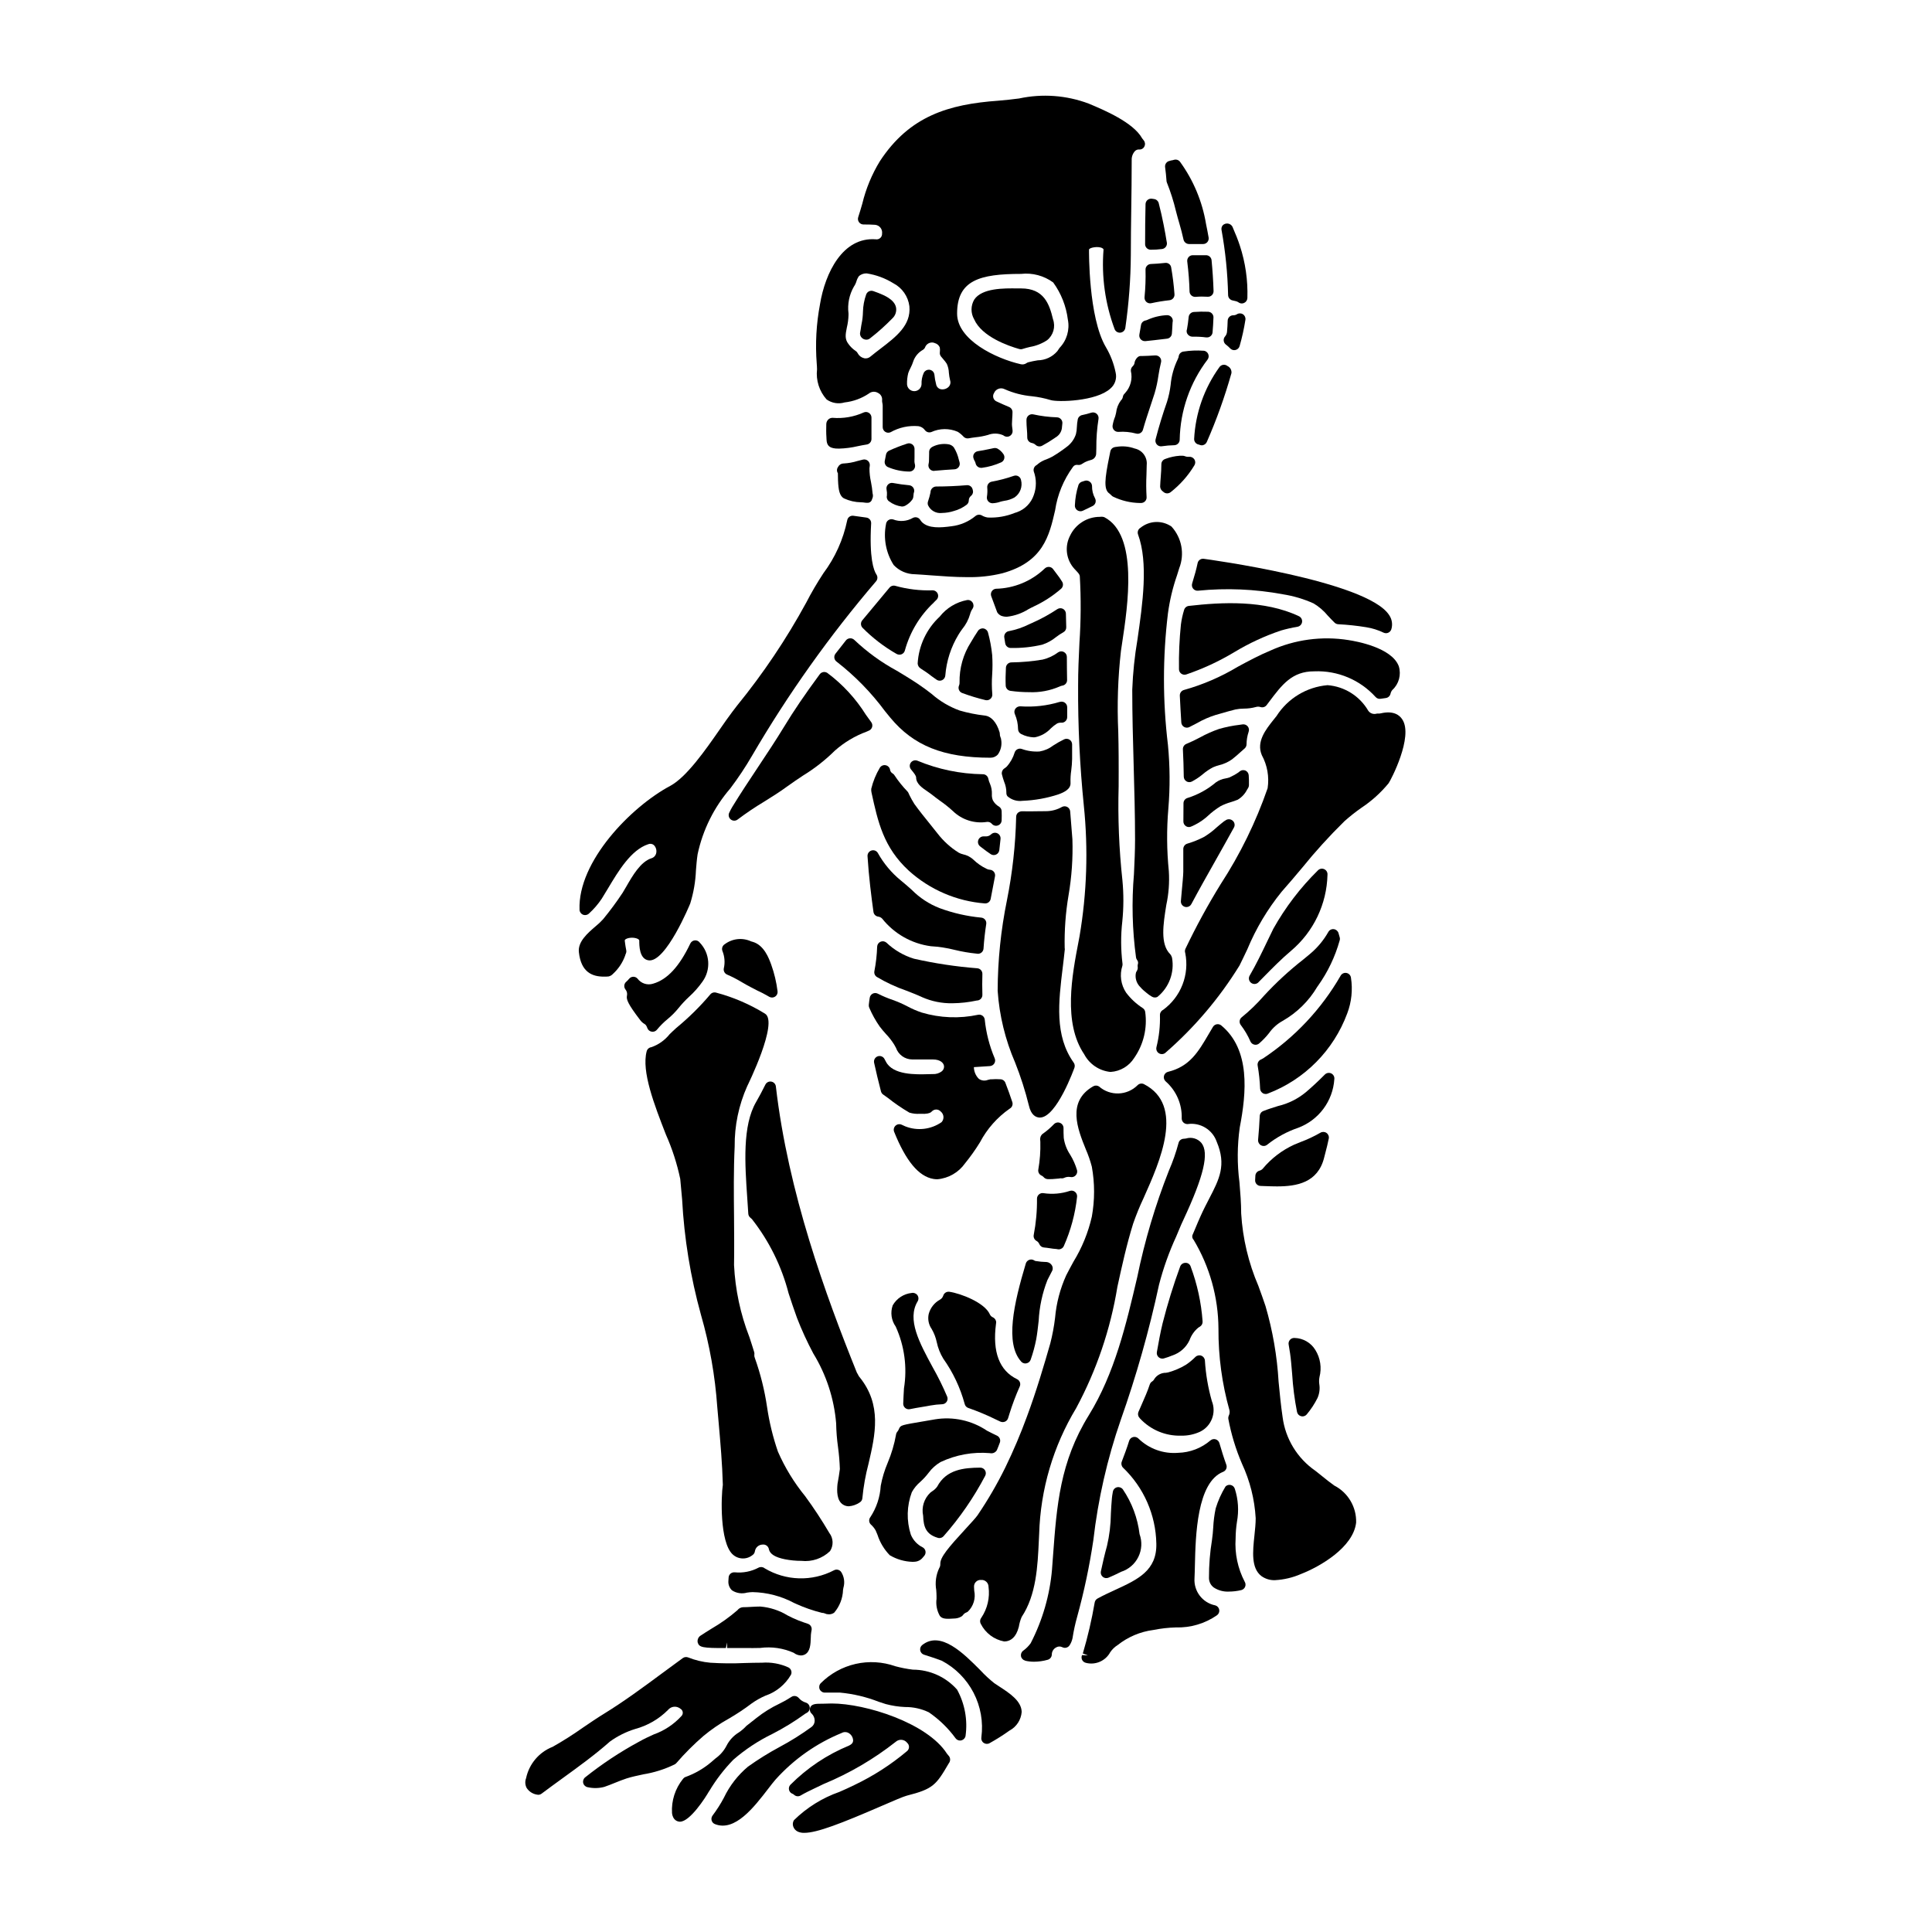 <?xml version="1.0" encoding="UTF-8"?>
<!-- Uploaded to: SVG Repo, www.svgrepo.com, Generator: SVG Repo Mixer Tools -->
<svg fill="#000000" width="800px" height="800px" version="1.1" viewBox="144 144 512 512" xmlns="http://www.w3.org/2000/svg">
 <g>
  <path d="m391.21 428.64-1.238 0.027c-3.25 0.094-9.379 0.266-11.203-3.332-0.129-0.27-0.266-0.504-0.395-0.738v-0.004c-0.363-0.633-1.137-0.902-1.816-0.641-0.68 0.266-1.062 0.988-0.906 1.699 0.508 2.289 1.102 4.879 1.82 7.59 0.098 0.375 0.34 0.691 0.672 0.891 0.145 0.098 0.555 0.395 1.102 0.789v-0.004c1.82 1.449 3.742 2.766 5.754 3.938 0.891 0.273 1.824 0.379 2.754 0.309h0.43c0.539 0.047 1.082 0.023 1.613-0.07 0.062 0 0.477-0.121 0.535-0.145 0.219-0.074 0.418-0.203 0.578-0.371 0.305-0.344 0.742-0.543 1.203-0.543 0.461 0 0.902 0.199 1.207 0.543 0.414 0.336 0.668 0.832 0.707 1.363 0.039 0.531-0.145 1.055-0.508 1.449-2.801 1.941-6.387 2.363-9.562 1.125-0.219-0.109-0.469-0.219-1.031-0.465-0.551-0.242-1.188-0.129-1.621 0.285-0.43 0.418-0.57 1.051-0.348 1.609 3.125 7.762 6.531 11.848 10.418 12.488 0.348 0.055 0.695 0.086 1.047 0.086 2.941-0.262 5.621-1.805 7.324-4.219 1.441-1.773 2.766-3.637 3.961-5.586 1.875-3.555 4.574-6.609 7.871-8.906 0.629-0.34 0.922-1.082 0.691-1.762-0.566-1.707-1.18-3.418-1.832-5.094l0.004 0.004c-0.219-0.566-0.766-0.941-1.371-0.938l-0.855-0.031c-0.453 0-0.875 0-1.215 0.031h-0.156c-0.203-0.02-0.406 0-0.598 0.059-0.133 0.023-0.277 0.062-0.449 0.105-0.797 0.32-1.699 0.211-2.398-0.285-0.82-0.824-1.289-1.934-1.309-3.094l3.148-0.207 1.141-0.074v-0.004c0.48-0.043 0.906-0.316 1.148-0.734 0.242-0.414 0.266-0.922 0.062-1.359-1.379-3.262-2.262-6.711-2.621-10.234-0.051-0.402-0.266-0.77-0.594-1.012-0.328-0.242-0.742-0.336-1.145-0.258-4.957 1.062-10.102 0.863-14.957-0.582-1.305-0.438-2.566-0.98-3.777-1.633-1.246-0.652-2.531-1.219-3.856-1.691-1.383-0.469-2.727-1.035-4.031-1.691-0.422-0.215-0.922-0.211-1.344 0.008-0.418 0.219-0.707 0.625-0.777 1.094-0.094 0.613-0.188 1.262-0.246 1.875-0.027 0.258 0.016 0.516 0.121 0.754 0.742 1.746 1.668 3.41 2.754 4.969 0.535 0.723 1.121 1.387 1.703 2.039h0.004c0.816 0.852 1.539 1.789 2.164 2.793 0.168 0.285 0.316 0.562 0.457 0.828 0.641 1.84 2.375 3.078 4.328 3.086h5.465c2.027 0 2.953 0.996 2.953 1.922l-0.004-0.004c-0.008 0.477-0.227 0.922-0.598 1.219-0.68 0.523-1.523 0.785-2.379 0.734z"/>
  <path d="m425.7 305.35c-0.477-0.246-1.047-0.219-1.5 0.078-2.121 1.406-4.359 2.629-6.688 3.66l-0.672 0.301-0.004-0.004c-1.711 0.871-3.539 1.496-5.422 1.863-0.402 0.051-0.762 0.262-1 0.59-0.238 0.324-0.332 0.734-0.262 1.129 0.086 0.473 0.164 0.945 0.227 1.449h0.004c0.09 0.746 0.727 1.309 1.48 1.305h0.031c2.797 0.055 5.586-0.242 8.312-0.875 1.34-0.445 2.59-1.133 3.684-2.031 0.598-0.461 1.23-0.879 1.891-1.246 0.496-0.262 0.805-0.785 0.785-1.348l-0.09-3.594c-0.012-0.535-0.305-1.023-0.777-1.277z"/>
  <path d="m409.33 307.19c0.477 0.172 0.98 0.258 1.492 0.254 2.039-0.223 4-0.91 5.734-2.008 0.516-0.273 0.984-0.523 1.383-0.699l-0.004-0.004c2.613-1.215 5.043-2.785 7.223-4.668 0.555-0.457 0.699-1.246 0.344-1.867-0.477-0.785-1.004-1.535-1.574-2.25-0.273-0.355-0.551-0.719-0.824-1.098-0.254-0.359-0.656-0.59-1.098-0.617-0.441-0.023-0.871 0.145-1.18 0.461-3.484 3.32-8.086 5.223-12.898 5.332-0.453 0.043-0.863 0.293-1.105 0.68-0.242 0.383-0.293 0.859-0.137 1.289l1.574 4.254c0.254 0.414 0.625 0.742 1.07 0.941z"/>
  <path d="m384.72 354.08c-0.062-0.125-0.145-0.234-0.238-0.336-1.289-1.332-2.449-2.781-3.469-4.328-0.113-0.176-0.266-0.324-0.441-0.434-0.367-0.195-0.625-0.555-0.691-0.965-0.094-0.613-0.562-1.102-1.172-1.223-0.609-0.121-1.227 0.148-1.551 0.68-1.027 1.723-1.789 3.594-2.262 5.547-0.035 0.328-0.016 0.664 0.059 0.988 1.703 7.805 3.184 14.562 9.875 20.719 5.582 5.055 12.688 8.113 20.195 8.688h0.062c0.707 0.004 1.312-0.492 1.449-1.184l1.148-5.992v0.004c0.082-0.418-0.02-0.848-0.277-1.184-0.262-0.336-0.652-0.543-1.074-0.57-0.312-0.016-0.617-0.102-0.891-0.25-1.309-0.629-2.504-1.465-3.543-2.477-0.746-0.676-1.656-1.145-2.644-1.352-0.41-0.094-0.809-0.242-1.18-0.441-2.168-1.355-4.078-3.086-5.637-5.113-0.664-0.848-1.344-1.684-2.019-2.527-1.418-1.75-2.832-3.512-4.125-5.305v-0.004c-0.469-0.746-0.898-1.516-1.285-2.309z"/>
  <path d="m408.83 369.27c0.113-0.98 0.234-1.992 0.324-2.973h-0.004c0.059-0.617-0.277-1.207-0.84-1.469-0.566-0.262-1.23-0.145-1.672 0.293-0.398 0.383-0.945 0.574-1.496 0.527h-0.496c-0.633 0-1.195 0.402-1.398 1-0.203 0.598-0.004 1.258 0.496 1.645l0.457 0.355c0.762 0.59 1.539 1.18 2.363 1.719h-0.004c0.43 0.281 0.977 0.312 1.438 0.09 0.465-0.223 0.777-0.672 0.832-1.188z"/>
  <path d="m373.9 370.87c0.344 5.512 1.023 10.801 1.574 14.789 0.094 0.68 0.645 1.203 1.328 1.266 0.375 0.062 0.723 0.246 0.984 0.523 3.188 4.008 7.805 6.629 12.883 7.309 2.141 0.121 4.269 0.449 6.352 0.977 1.895 0.461 3.816 0.789 5.754 0.984 0.129 0.031 0.262 0.047 0.395 0.047 0.777 0 1.418-0.602 1.473-1.375 0.148-2.238 0.395-4.434 0.719-6.512 0.066-0.406-0.039-0.816-0.293-1.141-0.254-0.324-0.629-0.527-1.039-0.559-3.766-0.355-7.469-1.199-11.02-2.512-2.773-1.074-5.289-2.727-7.379-4.84-0.883-0.789-1.828-1.633-2.953-2.539-2.441-2.004-4.484-4.445-6.023-7.203-0.328-0.605-1.039-0.895-1.699-0.691-0.648 0.195-1.082 0.801-1.055 1.477z"/>
  <path d="m369.24 313.16c-0.426 0.023-0.82 0.23-1.078 0.57l-2.754 3.512v-0.004c-0.25 0.324-0.355 0.734-0.293 1.141 0.066 0.402 0.293 0.762 0.629 0.992 4.84 3.758 9.141 8.164 12.785 13.09l1.402 1.715c6.156 7.449 14.098 10.629 26.562 10.629 0.754 0.008 1.473-0.312 1.969-0.879 0.816-1.172 1.117-2.625 0.836-4.023-0.016-0.156-0.059-0.305-0.129-0.449-0.141-0.312-0.215-0.652-0.211-1 0-0.141-0.02-0.281-0.062-0.414-0.789-2.641-2.227-4.25-3.984-4.418-2.223-0.254-4.418-0.695-6.566-1.316-2.75-0.992-5.285-2.492-7.477-4.43-0.59-0.449-1.16-0.891-1.723-1.305-2.496-1.828-5.035-3.344-7.477-4.816h-0.004c-4.094-2.219-7.879-4.965-11.258-8.168-0.309-0.301-0.734-0.457-1.168-0.426z"/>
  <path d="m425.66 400.21c0.176-1.492 0.363-3 0.531-4.668 0-0.113-0.016-0.227-0.039-0.34-0.098-4.668 0.242-9.332 1.023-13.938 0.84-4.898 1.184-9.871 1.023-14.84-0.18-2.457-0.395-4.918-0.59-7.398v-0.004c-0.043-0.492-0.332-0.93-0.766-1.168-0.438-0.234-0.961-0.242-1.398-0.012-1.285 0.73-2.734 1.121-4.211 1.129l-2.449 0.023c-1.324 0.023-2.644 0.047-3.977 0-0.395 0.016-0.773 0.164-1.074 0.426-0.285 0.281-0.441 0.664-0.441 1.062-0.168 7.418-0.984 14.805-2.438 22.082-1.613 7.902-2.438 15.945-2.465 24.008 0.449 6.555 2.016 12.98 4.625 19.008 1.473 3.707 2.691 7.512 3.648 11.383 0.574 2.555 1.844 3.148 2.805 3.203h0.117c4.441 0 9.113-13.086 9.16-13.223v0.004c0.148-0.449 0.078-0.941-0.195-1.328-5.121-7.176-4.039-16.031-2.891-25.41z"/>
  <path d="m480.62 316.43c-2.859 1.18-5.793 2.754-8.633 4.289-4.43 2.66-9.195 4.719-14.168 6.113-0.707 0.168-1.191 0.816-1.156 1.543 0.121 2.363 0.238 4.723 0.395 7.086 0.031 0.488 0.305 0.934 0.73 1.18 0.227 0.133 0.48 0.203 0.742 0.199 0.223 0 0.445-0.051 0.645-0.148 0.688-0.336 1.363-0.691 2.035-1.051 1.555-0.902 3.203-1.629 4.918-2.16l1.461-0.418c1.258-0.367 2.519-0.727 3.809-1.047 0.727-0.148 1.473-0.227 2.215-0.227 1.086 0 2.164-0.141 3.211-0.426 0.387-0.121 0.797-0.121 1.184 0 0.602 0.211 1.273 0.012 1.66-0.5l0.715-0.949c3.367-4.473 6.023-8.004 11.848-8.004h0.121v-0.004c6.137-0.238 12.062 2.25 16.191 6.801 0.34 0.391 0.867 0.566 1.375 0.469 0.395-0.07 0.789-0.117 1.336-0.188v-0.004c0.617-0.082 1.121-0.543 1.25-1.152 0.078-0.355 0.238-0.688 0.469-0.969 1.746-1.59 2.414-4.043 1.723-6.297-1.848-4.981-11.383-6.644-13.273-6.926v-0.004c-7.059-1.137-14.293-0.164-20.801 2.793z"/>
  <path d="m409.52 349.22c0.164 0.668 0.363 1.324 0.594 1.969 0.383 0.906 0.582 1.875 0.586 2.859-0.023 0.344 0.074 0.684 0.281 0.961 1.094 0.969 2.559 1.414 4.012 1.215 3.227-0.125 6.422-0.695 9.488-1.703 1.551-0.559 3.32-1.414 3.219-3.055-0.035-1.105 0.027-2.211 0.191-3.305 0.133-1.004 0.211-2.012 0.23-3.027v-3.871c0-0.504-0.258-0.977-0.688-1.246-0.426-0.27-0.961-0.305-1.418-0.09-1.004 0.488-1.977 1.035-2.914 1.648-1.051 0.812-2.293 1.352-3.606 1.574-1.59 0.105-3.188-0.117-4.688-0.66-0.375-0.137-0.789-0.117-1.152 0.055-0.359 0.176-0.633 0.488-0.758 0.867-0.418 1.395-1.145 2.684-2.121 3.762-0.215 0.199-0.445 0.375-0.691 0.531-0.473 0.352-0.695 0.945-0.566 1.516z"/>
  <path d="m372.57 310.36c2.676 2.707 5.707 5.039 9.016 6.926 0.238 0.141 0.512 0.215 0.785 0.211 0.203 0 0.402-0.043 0.59-0.121 0.438-0.191 0.754-0.582 0.855-1.047 1.328-4.816 3.957-9.176 7.598-12.598 0.23-0.262 0.469-0.492 0.719-0.727 0.453-0.41 0.605-1.055 0.383-1.625-0.219-0.566-0.766-0.941-1.379-0.938-3.32 0.109-6.637-0.289-9.84-1.18-0.57-0.176-1.188 0.012-1.574 0.469l-7.223 8.676c-0.473 0.574-0.441 1.414 0.07 1.953z"/>
  <path d="m425.95 316.79c-0.48-0.262-1.062-0.23-1.516 0.074-1.227 0.922-2.633 1.578-4.125 1.934-2.746 0.461-5.519 0.707-8.301 0.742-0.77 0.023-1.391 0.633-1.43 1.402-0.086 1.668-0.121 3.285-0.059 4.746 0.031 0.707 0.562 1.297 1.266 1.395 1.637 0.23 3.285 0.348 4.938 0.348 2.777 0.121 5.543-0.395 8.094-1.504 0.227-0.113 0.473-0.195 0.723-0.234 0.727-0.113 1.262-0.746 1.25-1.48-0.031-2.031-0.062-4.062-0.062-6.121 0.004-0.543-0.297-1.047-0.777-1.301z"/>
  <path d="m389.94 277.89c0.656 1.422 2.156 2.25 3.707 2.051 1.051-0.02 2.09-0.188 3.09-0.508 1.254-0.328 2.43-0.902 3.461-1.688 0.355-0.289 0.555-0.723 0.543-1.18 0.016-0.457 0.234-0.879 0.594-1.156 0.34-0.277 0.531-0.691 0.531-1.129-0.02-0.312-0.098-0.625-0.227-0.914-0.273-0.531-0.844-0.84-1.438-0.785-2.644 0.227-5.461 0.348-8.145 0.348-0.832 0.043-1.48 0.738-1.465 1.574-0.168 0.812-0.391 1.613-0.664 2.394-0.105 0.324-0.102 0.672 0.012 0.992z"/>
  <path d="m391.62 268.77c2.027-0.176 3.871-0.324 5.336-0.395h0.004c0.449-0.027 0.863-0.258 1.125-0.629 0.258-0.371 0.332-0.84 0.199-1.273l-0.203-0.719c-0.254-1.113-0.688-2.176-1.281-3.148l-0.02-0.035c-0.379-0.48-0.938-0.785-1.547-0.848-1.391-0.199-2.812 0.027-4.07 0.656l-0.34 0.207v0.004c-0.363 0.27-0.582 0.691-0.594 1.145v0.516c-0.023 0.789-0.043 1.473-0.043 2.035-0.023 0.266-0.062 0.527-0.129 0.785-0.078 0.453 0.055 0.914 0.363 1.254 0.281 0.301 0.676 0.473 1.09 0.477z"/>
  <path d="m408.34 262.88c-0.207-0.102-0.434-0.156-0.664-0.156-0.266 0.012-0.527 0.059-0.785 0.133-0.789 0.16-2.246 0.469-2.754 0.543l-1 0.172v0.004c-0.422 0.062-0.797 0.312-1.02 0.676-0.219 0.355-0.266 0.785-0.133 1.18 0.062 0.227 0.148 0.445 0.266 0.648 0.145 0.219 0.246 0.461 0.297 0.719 0.145 0.684 0.746 1.176 1.445 1.18 0.07 0.004 0.145 0.004 0.215 0 1.766-0.23 3.492-0.723 5.117-1.453 0.41-0.184 0.711-0.551 0.812-0.992 0.109-0.438 0.012-0.898-0.266-1.254-0.398-0.574-0.922-1.051-1.531-1.398z"/>
  <path d="m386.46 296.18c1.336 0.07 2.754 0.176 4.219 0.289 3.106 0.23 6.418 0.48 9.66 0.48v-0.004c3.133 0.066 6.258-0.277 9.297-1.023 10.828-2.981 12.422-9.93 13.977-16.664 0.617-4.16 2.238-8.109 4.723-11.504 0.27-0.426 0.77-0.645 1.262-0.551 0.414 0.074 0.844-0.027 1.18-0.281 0.598-0.402 1.254-0.711 1.945-0.906l0.57-0.172c0.695-0.234 1.172-0.867 1.203-1.598 0-0.477 0.043-0.934 0.043-1.414-0.023-2.617 0.168-5.231 0.578-7.816 0.082-0.508-0.102-1.02-0.488-1.359-0.387-0.336-0.922-0.449-1.41-0.297-0.805 0.258-1.621 0.473-2.449 0.641-0.574 0.117-1.027 0.559-1.152 1.133-0.133 0.68-0.211 1.367-0.238 2.055-0.012 0.633-0.094 1.258-0.25 1.871-0.414 1.266-1.191 2.383-2.238 3.207-1.27 0.992-2.598 1.902-3.981 2.727-0.512 0.273-1.035 0.516-1.574 0.73-0.832 0.27-1.605 0.691-2.281 1.238-0.109 0.121-0.234 0.227-0.375 0.305-0.594 0.328-0.891 1.016-0.719 1.672 0.738 2.027 0.738 4.25 0 6.277-0.715 2.098-2.348 3.762-4.434 4.516l-0.605 0.191c-2.262 0.918-4.691 1.336-7.125 1.227-0.578-0.078-1.133-0.27-1.629-0.57-0.539-0.285-1.195-0.219-1.664 0.172-1.805 1.492-4.004 2.434-6.332 2.707-2.879 0.395-6.102 0.656-7.871-1.113-0.094-0.102-0.18-0.211-0.258-0.328l-0.285-0.395h0.004c-0.449-0.555-1.234-0.707-1.863-0.363-1.582 0.914-3.496 1.059-5.203 0.395-0.43-0.133-0.898-0.062-1.27 0.191-0.371 0.254-0.605 0.664-0.637 1.113-0.727 3.719 0 7.578 2.039 10.773 1.461 1.555 3.5 2.438 5.633 2.449z"/>
  <path d="m405.63 273.22c0.074 0.809 0.047 1.625-0.086 2.426-0.066 0.41 0.043 0.832 0.301 1.16 0.262 0.328 0.645 0.527 1.062 0.555 0.07 0.004 0.145 0.004 0.215 0 0.699-0.039 1.387-0.18 2.043-0.418 0.297-0.09 0.645-0.152 1.004-0.223 0.945-0.125 1.859-0.426 2.691-0.895 1.484-1.012 2.176-2.852 1.727-4.594-0.074-0.43-0.34-0.805-0.719-1.023-0.371-0.211-0.82-0.246-1.223-0.098-1.898 0.664-3.848 1.176-5.828 1.535-0.742 0.141-1.258 0.824-1.188 1.574z"/>
  <path d="m425.9 445.53v-0.023c-0.055-0.887-0.055-1.738-0.055-2.566-0.004-0.602-0.367-1.137-0.922-1.363-0.555-0.227-1.191-0.094-1.609 0.336-0.93 0.969-1.949 1.844-3.051 2.609-0.488 0.43-0.711 1.09-0.586 1.727l0.023 0.43c0.066 2.418-0.113 4.832-0.531 7.215-0.141 0.672 0.203 1.348 0.824 1.637 0.215 0.086 0.406 0.219 0.559 0.395 0.266 0.328 0.66 0.527 1.082 0.551h0.789-0.004c0.328 0.004 0.656-0.016 0.984-0.051 0.379-0.012 0.758-0.043 1.133-0.094l0.578-0.082v-0.004c0.305 0.066 0.621 0.031 0.902-0.098l0.047-0.023c0.5-0.23 1.062-0.301 1.605-0.203 0.5 0.109 1.02-0.047 1.371-0.414 0.359-0.359 0.512-0.883 0.395-1.383-0.422-1.434-1.027-2.809-1.809-4.086-0.91-1.352-1.5-2.894-1.727-4.508z"/>
  <path d="m407.13 356.11c-0.219-0.523-0.312-1.094-0.27-1.66 0.039-0.934-0.133-1.867-0.496-2.731-0.203-0.434-0.355-0.887-0.449-1.355-0.141-0.711-0.777-1.215-1.5-1.184-5.938-0.086-11.805-1.301-17.289-3.586-0.617-0.242-1.324-0.047-1.727 0.48-0.402 0.531-0.402 1.262 0 1.793l0.363 0.453c0.453 0.562 1.02 1.266 1.02 1.719 0 1.656 1.613 2.754 3.035 3.719 0.395 0.281 0.812 0.551 1.148 0.824 0.688 0.559 1.43 1.102 2.176 1.648 1.191 0.824 2.324 1.734 3.391 2.715 2.391 2.316 5.727 3.379 9.012 2.871 0.488-0.066 0.977 0.121 1.297 0.496 0.391 0.465 1.031 0.645 1.605 0.445 0.578-0.195 0.977-0.727 1-1.336 0.031-0.836 0.031-1.641 0-2.477-0.023-0.484-0.281-0.922-0.691-1.18-0.688-0.391-1.246-0.965-1.625-1.656z"/>
  <path d="m361.23 322.7c-3.938 5.34-6.938 9.758-9.445 13.902-2.211 3.633-4.606 7.234-6.918 10.715-2.312 3.481-4.633 6.965-6.809 10.531-0.266 0.43-0.469 0.836-0.789 1.5h-0.004c-0.309 0.617-0.152 1.367 0.383 1.805 0.535 0.438 1.301 0.445 1.844 0.02 2.254-1.695 4.59-3.273 7.008-4.723 2.07-1.289 4.207-2.621 6.215-4.106 1.375-1.008 2.754-1.91 4.074-2.797 3.066-1.875 5.906-4.098 8.461-6.625 2.469-2.188 5.324-3.894 8.422-5.035l0.633-0.285v0.004c0.406-0.184 0.711-0.539 0.824-0.969 0.113-0.434 0.027-0.891-0.238-1.25l-1.422-1.969c-2.691-4.305-6.16-8.066-10.234-11.098-0.66-0.426-1.543-0.262-2.004 0.379z"/>
  <path d="m384.15 406.52c1.426 0.555 2.848 1.102 4.195 1.727v0.004c2.523 1.117 5.266 1.672 8.027 1.625 2.184-0.023 4.359-0.266 6.492-0.727 0.398 0.004 0.781-0.16 1.062-0.445 0.277-0.285 0.426-0.672 0.414-1.074-0.055-1.859-0.055-3.719 0-5.512v0.004c0.027-0.789-0.57-1.457-1.355-1.52-5.648-0.438-11.258-1.285-16.785-2.535-2.731-0.836-5.231-2.297-7.297-4.266-0.441-0.371-1.051-0.457-1.574-0.223-0.52 0.234-0.859 0.742-0.875 1.312-0.074 2.184-0.32 4.356-0.738 6.5-0.109 0.59 0.148 1.184 0.648 1.508 2.465 1.469 5.074 2.68 7.785 3.621z"/>
  <path d="m415.74 505.33c0.102 0 0.199-0.012 0.297-0.035 0.512-0.098 0.93-0.465 1.098-0.957 0.629-1.777 1.121-3.598 1.48-5.445 0.266-1.473 0.453-3.148 0.645-4.867 0.188-3.699 0.969-7.344 2.316-10.793 0.445-0.879 0.879-1.727 1.324-2.578 0.16-0.465 0.094-0.973-0.176-1.383-0.293-0.441-0.762-0.738-1.285-0.816-1.031-0.02-2.059-0.117-3.078-0.289-0.18-0.105-0.371-0.203-0.562-0.289-0.383-0.148-0.812-0.125-1.18 0.055-0.367 0.184-0.645 0.512-0.766 0.902-3.199 10.684-5.566 21.227-1.211 26.016v0.004c0.281 0.305 0.68 0.477 1.098 0.477z"/>
  <path d="m424.28 475.06c0.094 0.023 0.195 0.031 0.293 0.031 0.59 0 1.125-0.352 1.359-0.895 1.836-4.137 3.019-8.535 3.504-13.039 0.051-0.5-0.156-0.988-0.547-1.305-0.391-0.312-0.914-0.406-1.391-0.246-2.231 0.742-4.606 0.945-6.934 0.598-0.434-0.086-0.883 0.031-1.219 0.32-0.34 0.281-0.535 0.703-0.531 1.145 0.035 3.219-0.254 6.43-0.863 9.59-0.125 0.617 0.152 1.25 0.699 1.574 0.344 0.176 0.617 0.473 0.766 0.832 0.207 0.527 0.695 0.891 1.262 0.934 0.504 0.039 1 0.113 1.492 0.188 0.602 0.105 1.211 0.176 1.82 0.215 0.035 0 0.246 0.051 0.289 0.059z"/>
  <path d="m424.87 330c-3.398 1.035-6.953 1.434-10.496 1.18-0.512-0.008-1 0.234-1.301 0.652-0.293 0.43-0.336 0.98-0.113 1.449 0.539 1.258 0.824 2.609 0.836 3.977 0.023 0.562 0.363 1.066 0.879 1.297 0.996 0.5 2.09 0.789 3.203 0.848 0.148 0 0.293-0.008 0.438-0.023 1.605-0.332 3.062-1.156 4.176-2.359 0.496-0.48 1.039-0.902 1.621-1.27 0.332-0.168 0.703-0.246 1.074-0.23 0.418 0.051 0.836-0.086 1.141-0.375 0.309-0.277 0.488-0.676 0.488-1.094v-2.629c0-0.477-0.23-0.922-0.613-1.199-0.387-0.277-0.883-0.352-1.332-0.203z"/>
  <path d="m403.75 532.94c-4.242 0.031-8.973 0.449-11.391 5.035-0.363 0.5-0.82 0.922-1.348 1.246l-0.457 0.34c-1.664 1.566-2.391 3.887-1.914 6.125 0.102 3.016 0.789 4.941 3.902 5.856h-0.004c0.133 0.043 0.273 0.062 0.414 0.062 0.426 0 0.832-0.188 1.113-0.508 4.297-4.875 7.996-10.242 11.02-15.996 0.242-0.457 0.223-1.008-0.043-1.449-0.266-0.441-0.746-0.711-1.262-0.711z"/>
  <path d="m408.18 528.31c0.254-0.582 0.477-1.18 0.789-2 0.266-0.719-0.062-1.52-0.754-1.844-0.898-0.418-1.777-0.871-2.652-1.32h-0.004c-4.039-2.719-8.969-3.793-13.773-3.004-0.215 0.047-1.301 0.227-2.606 0.449-6.473 1.09-6.473 1.09-6.918 2.027h-0.004c-0.102 0.301-0.262 0.578-0.469 0.82-0.188 0.223-0.305 0.496-0.336 0.785-0.457 2.539-1.191 5.019-2.191 7.398-0.84 1.973-1.465 4.027-1.859 6.133-0.172 2.965-1.121 5.832-2.754 8.309-0.465 0.602-0.395 1.453 0.156 1.969 0.508 0.449 0.934 0.984 1.262 1.574 0.156 0.355 0.32 0.746 0.484 1.156 0.652 2.027 1.766 3.871 3.25 5.394 1.836 1.09 3.922 1.691 6.055 1.75 0.188 0 0.395 0 0.547-0.027 0.836-0.047 1.613-0.445 2.137-1.102 0.152-0.172 0.309-0.352 0.453-0.539 0.258-0.344 0.352-0.777 0.262-1.195s-0.359-0.777-0.734-0.98c-1.426-0.703-2.547-1.906-3.148-3.383-1.176-3.676-1.078-7.637 0.277-11.25 0.586-1.051 1.355-1.98 2.273-2.758 0.805-0.727 1.535-1.527 2.188-2.391 0.848-1.148 1.922-2.106 3.152-2.824 4.066-1.922 8.57-2.738 13.055-2.359 0.727 0.176 1.484-0.141 1.863-0.789z"/>
  <path d="m313.7 414.39c0.293 0.383 0.656 0.707 1.07 0.953 0.32 0.211 0.496 0.328 0.789 1.117h-0.004c0.188 0.504 0.629 0.867 1.156 0.945 0.074 0.016 0.152 0.02 0.227 0.02 0.461 0.008 0.898-0.199 1.18-0.566 0.828-1.004 1.75-1.926 2.754-2.754 1.109-0.902 2.117-1.922 3.012-3.035 0.832-1.027 1.738-1.996 2.711-2.898 1.332-1.203 2.527-2.551 3.559-4.016 2.301-3.172 2.004-7.531-0.711-10.355-0.305-0.422-0.809-0.645-1.328-0.594-0.512 0.055-0.957 0.375-1.18 0.84-2.898 6.094-6.113 9.562-9.84 10.629-1.52 0.496-3.184-0.035-4.137-1.32-0.281-0.32-0.688-0.508-1.113-0.508-0.434 0.004-0.844 0.199-1.117 0.531-0.23 0.285-0.484 0.551-0.762 0.789-0.617 0.516-0.707 1.43-0.207 2.059 0.371 0.449 0.516 1.047 0.395 1.617-0.234 0.98 0.246 2.238 3.547 6.547z"/>
  <path d="m324.27 456.43 0.496 5.402c0.551 10.348 2.227 20.605 4.992 30.594 2.301 7.977 3.75 16.18 4.328 24.465l0.348 3.938c0.48 5.461 0.98 11.102 1.125 16.656-0.48 3.231-0.82 15.094 2.539 18.387v-0.004c1.43 1.398 3.672 1.527 5.254 0.301 0.402-0.242 0.668-0.66 0.715-1.125 0.18-0.98 1.023-1.695 2.016-1.715 0.816-0.109 1.57 0.457 1.691 1.273 0.285 1.25 1.672 2.109 4.254 2.625 1.426 0.277 2.875 0.418 4.328 0.418 2.793 0.312 5.578-0.629 7.606-2.574 0.973-1.48 0.902-3.414-0.18-4.816-1.973-3.359-4.113-6.617-6.414-9.758-2.93-3.59-5.359-7.562-7.215-11.809-1.324-3.852-2.289-7.816-2.879-11.844-0.652-4.426-1.738-8.777-3.242-12.988-0.117-0.27-0.16-0.566-0.125-0.859 0.043-0.23 0.027-0.469-0.043-0.691-0.395-1.328-0.848-2.664-1.281-4.012h-0.004c-2.363-6.086-3.731-12.516-4.051-19.035 0.07-4.273 0.027-8.555 0-12.828-0.062-6.102-0.129-12.414 0.168-18.582-0.059-5.504 1.074-10.957 3.316-15.984 0.086-0.164 8.391-17.008 4.723-19.23h0.004c-4.023-2.481-8.387-4.359-12.957-5.574-0.578-0.168-1.199 0.031-1.574 0.504-2.719 3.215-5.723 6.172-8.973 8.844-0.605 0.535-1.207 1.125-1.82 1.715l0.004 0.004c-1.25 1.551-2.906 2.727-4.785 3.387-0.602 0.07-1.102 0.5-1.258 1.086-1.422 5.332 2.035 14.211 5.082 22.043 1.684 3.785 2.961 7.734 3.812 11.789z"/>
  <path d="m371.36 508.24c-0.109-0.152-0.207-0.312-0.285-0.484-8.266-20.516-18.203-47.676-21.461-75.832-0.07-0.648-0.566-1.176-1.211-1.289-0.645-0.113-1.289 0.219-1.574 0.805-0.871 1.766-1.738 3.367-2.434 4.57-3.691 6.297-2.984 16.492-2.363 25.5 0.102 1.434 0.195 2.812 0.273 4.121v0.004c0.023 0.406 0.215 0.785 0.523 1.051 0.156 0.121 0.301 0.254 0.441 0.391 4.559 5.809 7.863 12.496 9.711 19.645 0.684 2.086 1.402 4.254 2.223 6.516 1.25 3.234 2.699 6.387 4.328 9.445 3.434 5.609 5.508 11.945 6.055 18.5 0.039 2.109 0.203 4.211 0.496 6.297 0.262 1.934 0.426 3.879 0.492 5.828-0.172 1.266-0.348 2.504-0.625 3.938-0.188 1.852-0.238 4.441 1.492 5.512v-0.004c0.445 0.281 0.969 0.43 1.5 0.426 1.043-0.078 2.051-0.434 2.91-1.027 0.414-0.254 0.672-0.699 0.691-1.184 0.293-3.055 0.836-6.082 1.621-9.051 1.789-7.684 3.644-15.633-2.445-23.055-0.145-0.191-0.266-0.398-0.359-0.621z"/>
  <path d="m473.29 335.97-0.789 0.113h0.004c-1.84 0.215-3.656 0.582-5.438 1.094-1.758 0.609-3.461 1.367-5.09 2.266-1.16 0.625-2.348 1.188-3.562 1.691-0.59 0.23-0.965 0.816-0.934 1.445 0.117 2.402 0.203 4.805 0.23 7.234 0.004 0.508 0.266 0.977 0.695 1.246 0.434 0.266 0.969 0.293 1.422 0.07 1.062-0.555 2.055-1.223 2.969-1.992 0.812-0.688 1.695-1.285 2.633-1.781 0.547-0.242 1.113-0.438 1.691-0.586 1.207-0.289 2.352-0.809 3.363-1.527 0.789-0.605 1.523-1.262 2.254-1.922l1.09-0.965h0.004c0.316-0.273 0.5-0.668 0.512-1.086 0.008-1.141 0.195-2.273 0.562-3.356 0.172-0.484 0.078-1.027-0.254-1.426-0.332-0.398-0.848-0.594-1.363-0.52z"/>
  <path d="m456.95 382.77c-0.066 0.699 0.371 1.348 1.043 1.547 0.137 0.043 0.281 0.062 0.426 0.062 0.547 0 1.047-0.301 1.301-0.785 2.016-3.785 4.125-7.519 6.242-11.266 1.691-3.004 3.394-6.016 5.059-9.055v0.004c0.328-0.625 0.16-1.395-0.395-1.828-0.555-0.453-1.352-0.453-1.906 0-0.074 0.039-0.277 0.16-0.344 0.207-0.648 0.5-1.277 1.039-1.906 1.574-1.02 0.945-2.133 1.789-3.316 2.519-1.449 0.762-2.973 1.375-4.543 1.836-0.609 0.195-1.027 0.762-1.027 1.406v6.027c0 0.836-0.23 3.316-0.477 5.953z"/>
  <path d="m455.93 296.44 0.582-1.875v0.004c1.469-3.766 0.672-8.039-2.051-11.023-2.504-1.73-5.848-1.602-8.215 0.316-0.625 0.355-0.898 1.113-0.648 1.789 2.754 7.527 1.215 18.301-0.156 27.809-0.754 4.406-1.215 8.855-1.383 13.32 0 6.652 0.188 13.383 0.371 19.922 0.18 6.539 0.371 13.207 0.371 19.793 0 2.848-0.141 5.961-0.293 9.172-0.629 7.367-0.445 14.781 0.555 22.105 0.043 0.23 0.137 0.445 0.277 0.633 0.273 0.328 0.344 0.781 0.188 1.18-0.051 0.195-0.059 0.395-0.031 0.594 0.074 0.41-0.016 0.836-0.254 1.18-0.152 0.219-0.242 0.469-0.262 0.734-0.152 1.129 0.176 2.266 0.895 3.148 0.488 0.59 1.035 1.129 1.637 1.602l0.273 0.227h-0.004c0.465 0.406 0.969 0.766 1.504 1.066 0.238 0.145 0.512 0.219 0.789 0.215 0.227 0 0.453-0.055 0.66-0.16 3.082-2.5 4.562-6.481 3.863-10.391l-0.137-0.363v0.004c-0.074-0.223-0.195-0.422-0.359-0.586-2.676-2.672-1.836-7.93-1.02-13.016v-0.004c0.637-2.941 0.863-5.957 0.672-8.961-0.555-5.512-0.598-11.059-0.129-16.578 0.473-5.625 0.434-11.281-0.109-16.902-1.402-11.562-1.402-23.258 0-34.82 0.461-3.449 1.27-6.844 2.414-10.133z"/>
  <path d="m474.07 348.21c-0.5-0.219-1.082-0.141-1.512 0.199l-0.348 0.285v-0.004c-0.754 0.52-1.559 0.965-2.394 1.34-0.32 0.105-0.645 0.191-0.977 0.25-0.938 0.145-1.832 0.504-2.606 1.047-2.191 1.863-4.734 3.266-7.481 4.129-0.656 0.164-1.117 0.754-1.117 1.43l-0.027 4.812c0 0.5 0.25 0.965 0.668 1.238 0.234 0.156 0.508 0.238 0.789 0.238 0.203 0 0.402-0.039 0.59-0.121 1.395-0.582 2.695-1.367 3.863-2.332l0.562-0.492c1.035-0.977 2.168-1.84 3.379-2.582 0.848-0.438 1.734-0.789 2.648-1.051 0.633-0.203 1.273-0.395 1.918-0.672v-0.004c1.059-0.633 1.914-1.555 2.465-2.656l0.238-0.371c0.156-0.23 0.246-0.504 0.254-0.785 0.023-0.906 0-1.781-0.062-2.656-0.039-0.539-0.363-1.012-0.852-1.242z"/>
  <path d="m435.5 280.97c-3.406-0.016-6.512 1.957-7.949 5.047-1.367 2.672-1.059 5.898 0.785 8.266 0.266 0.34 0.559 0.648 0.852 0.957 0.594 0.629 0.934 1.004 0.973 1.477 0.336 5.871 0.301 11.758-0.098 17.625-0.176 3.707-0.363 7.543-0.352 11.355-0.059 10.613 0.445 21.223 1.512 31.781 1.191 11.543 0.812 23.195-1.133 34.637l-0.223 1.18c-1.77 9.191-4.199 21.781 1.488 30.145l-0.004 0.004c1.391 2.594 3.973 4.324 6.898 4.629h0.098c2.551-0.164 4.867-1.543 6.227-3.707 2.484-3.562 3.523-7.93 2.914-12.227-0.074-0.422-0.324-0.789-0.691-1.012-1.68-1.086-3.156-2.461-4.363-4.059-1.402-2.098-1.766-4.723-0.992-7.121 0.051-0.203 0.062-0.41 0.027-0.617-0.453-3.695-0.469-7.438-0.047-11.137 0.371-3.625 0.379-7.281 0.031-10.906-0.898-8.273-1.234-16.602-1-24.922 0-2.648 0.027-5.281 0-7.871 0-2.203-0.055-4.402-0.102-6.594-0.332-7.137-0.094-14.289 0.711-21.391l0.285-1.906c1.535-10.09 4.379-28.867-4.699-33.547-0.371-0.121-0.766-0.152-1.148-0.086z"/>
  <path d="m346.62 559.6c-0.453-0.363-1.078-0.422-1.594-0.156-1.93 1.023-4.121 1.453-6.297 1.238-0.391-0.035-0.781 0.074-1.094 0.312-0.305 0.25-0.5 0.605-0.539 0.996-0.035 0.348-0.066 0.727-0.066 1.039-0.059 0.914 0.297 1.809 0.965 2.438 1.18 0.758 2.629 0.973 3.981 0.59 0.484-0.074 0.973-0.121 1.461-0.133 3.859 0.078 7.644 1.07 11.047 2.898l0.457 0.199-0.004 0.004c2.211 1.004 4.512 1.805 6.867 2.391 0.32 0.004 0.641 0.074 0.93 0.211 0.184 0.098 0.391 0.148 0.598 0.152 0.129 0.023 0.262 0.035 0.391 0.031 0.488 0 0.961-0.156 1.352-0.445 1.438-1.68 2.262-3.801 2.336-6.008l0.098-0.566c0.426-1.418 0.211-2.953-0.586-4.199-0.43-0.617-1.254-0.812-1.914-0.453-5.805 3.035-12.77 2.832-18.387-0.539z"/>
  <path d="m409.75 520.87c0.227-0.004 0.449-0.055 0.652-0.152 0.398-0.195 0.684-0.562 0.785-0.996 0.035-0.141 0.078-0.281 0.133-0.418 0.066-0.199 0.129-0.395 0.18-0.59v-0.004c0.773-2.484 1.691-4.926 2.754-7.305 0.312-0.723-0.004-1.566-0.715-1.906-4.684-2.258-6.566-7.191-5.59-14.652v-0.004c0.031-0.129 0.047-0.262 0.047-0.395 0-0.586-0.352-1.117-0.895-1.352-0.348-0.16-0.629-0.438-0.785-0.789-1.363-3.098-7.711-5.539-10.73-5.977v0.004c-0.727-0.105-1.418 0.34-1.625 1.047-0.145 0.438-0.445 0.805-0.848 1.031-1.48 0.805-2.562 2.184-2.996 3.812-0.305 1.375-0.02 2.816 0.789 3.973 0.633 1.086 1.086 2.266 1.344 3.496 0.324 1.539 0.91 3.012 1.727 4.359 2.582 3.633 4.5 7.691 5.668 11.988 0.113 0.516 0.488 0.934 0.992 1.094 2.519 0.875 4.984 1.906 7.375 3.09l1.07 0.504c0.211 0.098 0.438 0.145 0.668 0.141z"/>
  <path d="m386.36 262.93c-0.008-0.469-0.238-0.91-0.625-1.18-0.383-0.273-0.879-0.344-1.324-0.188-1.633 0.527-3.234 1.152-4.797 1.863-0.414 0.199-0.715 0.574-0.809 1.023-0.121 0.555-0.242 1.145-0.34 1.73v0.004c-0.113 0.641 0.207 1.277 0.785 1.574 1.801 0.781 3.738 1.191 5.695 1.211h0.094c0.441-0.008 0.855-0.207 1.133-0.551 0.297-0.363 0.406-0.84 0.301-1.297-0.074-0.254-0.117-0.52-0.137-0.785 0 0 0.051-1.863 0.023-3.406z"/>
  <path d="m379.62 276.87c0.992 0.742 2.16 1.211 3.387 1.367 0.293 0.008 0.582-0.059 0.844-0.191 0.762-0.395 1.422-0.961 1.922-1.656 0.137-0.195 0.227-0.422 0.258-0.66l0.051-0.488c0-0.145 0.023-0.293 0.062-0.555 0.199-0.438 0.18-0.941-0.062-1.359-0.238-0.414-0.664-0.688-1.145-0.734-1.43-0.125-2.856-0.324-4.269-0.594-0.48-0.105-0.984 0.043-1.328 0.395-0.348 0.344-0.496 0.844-0.395 1.32 0.113 0.531 0.145 1.07 0.098 1.609-0.145 0.586 0.086 1.199 0.578 1.547z"/>
  <path d="m417.43 261.39c0.383 0.07 0.738 0.246 1.02 0.512 0.469 0.434 1.156 0.523 1.719 0.223 1.148-0.617 2.266-1.297 3.336-2.039l0.195-0.148h0.004c1.051-0.578 1.715-1.668 1.742-2.867l0.09-0.852c0.043-0.406-0.086-0.816-0.363-1.121-0.27-0.309-0.656-0.492-1.066-0.504-2.117-0.066-4.227-0.328-6.297-0.785-0.438-0.094-0.891 0.016-1.238 0.297-0.344 0.277-0.547 0.699-0.547 1.145v0.445c0 0.664 0.055 1.363 0.109 2.062 0.055 0.699 0.113 1.445 0.098 2.156-0.012 0.719 0.496 1.344 1.199 1.477z"/>
  <path d="m387.12 487.23c-0.348-0.469-0.938-0.699-1.512-0.582-2.109 0.219-3.981 1.441-5.031 3.285-0.664 1.887-0.371 3.981 0.789 5.613 2.332 5.129 3.094 10.832 2.195 16.395-0.074 1.328-0.156 2.66-0.195 4.008h-0.004c-0.016 0.453 0.18 0.891 0.527 1.18 0.27 0.223 0.605 0.344 0.949 0.344 0.105 0 0.211-0.012 0.316-0.035 1.055-0.23 2.133-0.395 3.148-0.57 0.789-0.129 1.574-0.254 2.254-0.395 1.043-0.188 2.094-0.301 3.148-0.336 0.473-0.02 0.906-0.266 1.168-0.656 0.262-0.395 0.316-0.891 0.152-1.332-1.125-2.664-2.402-5.254-3.828-7.766-3.543-6.539-6.898-12.715-4.016-17.508 0.309-0.512 0.285-1.156-0.062-1.645z"/>
  <path d="m406.94 317.6c-0.203-2.016-0.574-4.012-1.109-5.965-0.148-0.566-0.613-0.992-1.188-1.086s-1.152 0.156-1.473 0.645c-0.637 0.977-1.277 1.949-1.855 2.981v-0.004c-2.047 3.195-3.102 6.926-3.023 10.719 0.02 0.27-0.031 0.543-0.145 0.789-0.16 0.367-0.164 0.789-0.008 1.16 0.152 0.371 0.453 0.664 0.832 0.809 2.016 0.746 4.074 1.379 6.168 1.883 0.117 0.031 0.234 0.047 0.355 0.043 0.422 0.004 0.824-0.176 1.105-0.488s0.418-0.734 0.367-1.152c-0.145-1.719-0.156-3.449-0.031-5.172 0.113-1.719 0.113-3.441 0.004-5.16z"/>
  <path d="m335.45 396.02c0.59 1.453 0.723 3.055 0.371 4.586-0.152 0.703 0.227 1.414 0.895 1.68 1.344 0.582 2.644 1.254 3.894 2.016 0.789 0.461 1.613 0.93 2.461 1.363l1.629 0.844c0.84 0.395 1.656 0.789 2.391 1.215l0.789 0.449-0.004-0.004c0.48 0.273 1.074 0.25 1.539-0.055 0.465-0.305 0.715-0.848 0.648-1.398-0.297-2.402-0.855-4.762-1.668-7.039-0.617-1.695-1.895-5.219-4.941-6.086l-0.363-0.098c-2.293-1.074-4.996-0.793-7.019 0.73-0.617 0.367-0.879 1.125-0.621 1.797z"/>
  <path d="m343.67 580.75c0.551 0 1.16 0 1.805-0.027v-0.004c3.019-0.395 6.094 0.051 8.875 1.293 0.547 0.43 1.219 0.68 1.914 0.707 0.34 0 0.672-0.078 0.977-0.227 1.523-0.758 1.574-2.793 1.633-4.594-0.004-0.441 0.031-0.883 0.105-1.32 0.055-0.223 0.094-0.449 0.117-0.68 0.086-0.695-0.332-1.355-0.996-1.574-0.789-0.262-1.613-0.547-2.461-0.871-0.996-0.395-1.969-0.844-2.914-1.34-2.195-1.34-4.668-2.148-7.231-2.363-0.789 0-1.574 0.047-2.387 0.09-0.812 0.043-1.547 0.09-2.309 0.09v0.004c-0.543 0.062-1.039 0.348-1.367 0.785-2.137 1.852-4.445 3.492-6.891 4.91-1.012 0.625-2.004 1.246-2.941 1.871v-0.004c-0.574 0.406-0.852 1.117-0.695 1.805 0.395 1.281 1.328 1.477 7.453 1.445l0.34-1.48v1.477z"/>
  <path d="m387.97 321.15c0.941 0.609 1.883 1.215 2.816 1.969 0.27 0.203 0.539 0.395 0.789 0.566l0.59 0.414c0.254 0.188 0.562 0.289 0.879 0.289 0.215 0 0.43-0.047 0.625-0.137 0.492-0.23 0.816-0.711 0.848-1.25 0.301-3.824 1.492-7.519 3.481-10.797 0.309-0.52 0.645-1.02 1.008-1.5 0.953-1.156 1.656-2.496 2.07-3.938 0.133-0.523 0.359-1.023 0.668-1.469 0.324-0.488 0.324-1.125 0-1.617-0.312-0.496-0.895-0.758-1.473-0.66-2.867 0.547-5.441 2.109-7.25 4.402-3.473 3.234-5.566 7.684-5.832 12.418 0.031 0.539 0.324 1.027 0.781 1.309z"/>
  <path d="m447.19 431.32c-0.566-0.293-1.254-0.191-1.707 0.258-2.785 2.797-7.266 2.949-10.234 0.344-0.465-0.301-1.059-0.316-1.539-0.039-7.051 4.051-4.121 11.348-1.969 16.672v0.004c0.652 1.496 1.191 3.043 1.605 4.625 0.793 4.379 0.793 8.863 0 13.242-0.961 4.219-2.606 8.25-4.867 11.938-0.625 1.145-1.266 2.328-1.91 3.586-1.621 3.566-2.621 7.379-2.961 11.281-0.273 2.293-0.699 4.562-1.273 6.797-1.574 5.492-3.68 12.645-6.164 19.32v0.004c-1.688 4.613-3.609 9.141-5.758 13.559-2.152 4.379-4.606 8.602-7.344 12.637-0.43 0.633-1.727 2.043-3.109 3.543-4.656 5.055-6.844 7.629-6.766 9.371h-0.004c0.023 0.391-0.078 0.773-0.289 1.098-0.855 1.809-1.133 3.836-0.789 5.809 0.039 0.555 0.078 1.094 0.078 1.598v0.703h0.004c-0.215 1.57 0.09 3.168 0.867 4.551 0.641 0.855 1.773 0.848 3.777 0.707h0.004c0.656-0.004 1.301-0.176 1.875-0.496 0.215-0.113 0.398-0.281 0.535-0.484 0.219-0.293 0.52-0.512 0.863-0.633 0.141-0.059 0.273-0.137 0.395-0.234 1.473-1.434 2.102-3.523 1.668-5.531-0.023-0.355-0.043-0.707-0.051-1.055-0.02-0.488 0.168-0.965 0.516-1.305 0.352-0.344 0.828-0.52 1.316-0.488 0.516-0.051 1.031 0.117 1.414 0.469 0.383 0.348 0.602 0.844 0.598 1.363 0.383 2.867-0.297 5.777-1.91 8.18-0.375 0.473-0.426 1.129-0.129 1.652 1.227 2.43 3.516 4.144 6.188 4.641 0.184 0 0.363-0.016 0.543-0.043 1.121-0.168 2.606-0.957 3.332-3.836h0.004c0.141-0.898 0.391-1.773 0.746-2.609 3.891-5.859 4.242-13.48 4.555-20.203l0.09-1.859c0.348-11.75 3.723-23.211 9.801-33.277 5.398-10.039 9.094-20.906 10.93-32.16 1.203-5.512 2.445-11.191 4.172-16.738 0.801-2.301 1.719-4.559 2.758-6.762 4.383-9.801 10.984-24.59 0.141-30.195z"/>
  <path d="m404.67 605.87c0.461 0.332 1.074 0.371 1.574 0.09 1.82-1.012 3.582-2.125 5.277-3.336 1.852-0.984 3.07-2.844 3.234-4.934-0.055-2.918-3.191-4.965-5.961-6.769l-1.285-0.852v0.004c-1.309-1.043-2.539-2.184-3.676-3.41-4.449-4.481-10.535-10.602-15.434-6.715-0.43 0.34-0.633 0.891-0.531 1.43 0.102 0.539 0.492 0.977 1.016 1.137 1.574 0.492 3.148 1.012 4.652 1.574 3.625 1.898 6.578 4.867 8.465 8.5 1.883 3.633 2.606 7.758 2.074 11.812-0.109 0.566 0.125 1.137 0.594 1.469z"/>
  <path d="m398.43 605.26c0.117 0 0.238-0.012 0.352-0.043 0.566-0.145 1-0.605 1.098-1.18 0.594-4.227-0.195-8.527-2.242-12.27-2.973-3.356-7.238-5.281-11.723-5.293-1.57-0.191-3.125-0.496-4.652-0.906-3.383-1.195-7.035-1.406-10.535-0.609-3.496 0.801-6.699 2.574-9.23 5.117-0.402 0.426-0.508 1.055-0.277 1.594 0.234 0.535 0.766 0.887 1.352 0.887h4.051c3.508 0.328 6.953 1.145 10.234 2.426l1.863 0.609h-0.004c1.676 0.445 3.391 0.711 5.117 0.789 2.18-0.027 4.336 0.453 6.301 1.391 2.746 1.879 5.152 4.211 7.113 6.902 0.281 0.371 0.719 0.59 1.184 0.586z"/>
  <path d="m458.12 478.67c-0.613 0.008-1.156 0.395-1.367 0.973-1.805 4.926-3.356 9.941-4.648 15.027-0.609 2.508-1.051 4.992-1.523 7.648h0.004c-0.078 0.43 0.039 0.871 0.32 1.203 0.281 0.336 0.695 0.527 1.129 0.527 0.145 0 0.289-0.02 0.426-0.062 0.75-0.211 1.488-0.469 2.207-0.77 2.008-0.66 3.656-2.117 4.559-4.027 0.465-1.32 1.281-2.484 2.363-3.371l0.375-0.227c0.496-0.289 0.785-0.84 0.734-1.414-0.355-4.981-1.426-9.887-3.172-14.562-0.195-0.602-0.773-0.996-1.406-0.945z"/>
  <path d="m415.66 584.1c0.781 0.188 1.582 0.277 2.387 0.273 1.227-0.008 2.445-0.184 3.625-0.52 0.645-0.188 1.086-0.785 1.07-1.457 0.027-0.73 0.426-1.391 1.055-1.762 0.508-0.344 1.16-0.391 1.711-0.117 0.695 0.375 1.562 0.137 1.969-0.539 0.367-0.574 0.625-1.211 0.758-1.879 0.293-1.906 0.703-3.793 1.227-5.652 1.832-6.66 3.266-13.426 4.281-20.262 1.25-10.859 3.684-21.551 7.262-31.879 4.144-11.727 7.535-23.703 10.152-35.859 1.133-4.379 2.656-8.648 4.547-12.758l1.348-3.207c0.09-0.211 0.293-0.652 0.582-1.262 5.41-11.605 6.836-17.684 4.762-20.316v-0.004c-1.004-1.184-2.625-1.648-4.109-1.18-0.176 0.035-0.355 0.055-0.535 0.059-0.676 0-1.266 0.457-1.426 1.113-0.668 2.512-1.523 4.965-2.559 7.344-3.609 9.145-6.414 18.586-8.387 28.215-2.938 12.535-5.981 25.5-12.836 36.605-7.656 12.391-8.5 23.922-9.484 37.281l-0.266 3.543h0.004c-0.586 6.84-2.512 13.496-5.66 19.594-0.547 0.758-1.211 1.422-1.969 1.969-0.473 0.332-0.703 0.91-0.598 1.477 0.109 0.57 0.539 1.02 1.102 1.156z"/>
  <path d="m316.59 371.46c-2.859 0.965-4.949 4.594-6.629 7.516-0.355 0.609-0.676 1.18-0.961 1.625-1.594 2.414-3.312 4.738-5.148 6.973-0.621 0.691-1.297 1.332-2.019 1.914-2.098 1.805-4.723 4.055-4.426 6.828 0.582 5.461 3.668 6.504 6.664 6.504 0.395 0 0.789 0 1.203-0.047 0.461-0.102 0.875-0.348 1.184-0.699 1.441-1.32 2.543-2.973 3.207-4.812 0.047-0.195 0.113-0.387 0.199-0.57 0.121-0.273 0.152-0.578 0.094-0.867-0.289-1.484-0.395-2.586-0.395-2.586 0-0.344 0.844-0.734 1.926-0.734s1.922 0.395 1.922 0.738c0 1.332 0 4.859 2.43 5.254 4.578 0.754 11.02-14.906 11.07-15.047 0.891-2.859 1.402-5.816 1.52-8.805 0.113-1.391 0.219-2.797 0.438-4.246v-0.004c1.371-6.453 4.348-12.453 8.66-17.445 2.106-2.785 4.039-5.695 5.793-8.715 9.551-16.352 20.547-31.812 32.859-46.203 0.414-0.504 0.449-1.219 0.09-1.762-0.75-1.121-1.934-4.379-1.41-13.562 0.047-0.773-0.512-1.449-1.281-1.547-1.113-0.145-2.25-0.297-3.394-0.469h0.004c-0.387-0.066-0.781 0.027-1.098 0.258-0.316 0.234-0.527 0.582-0.582 0.969-1.051 5.066-3.199 9.844-6.297 13.988-1.66 2.523-3.188 5.133-4.57 7.816-5.25 9.629-11.375 18.754-18.301 27.254l-1.312 1.715c-0.969 1.27-2.082 2.875-3.305 4.633-3.707 5.34-8.793 12.652-13.137 14.957-10.387 5.555-24.508 20.043-24.008 32.812h-0.004c0.023 0.578 0.383 1.09 0.918 1.305 0.535 0.227 1.156 0.109 1.574-0.293 1.289-1.168 2.43-2.492 3.394-3.938 0.547-0.863 1.113-1.805 1.699-2.793 2.699-4.516 6.059-10.133 10.582-11.633h0.004c0.504-0.227 1.094-0.148 1.52 0.207 0.555 0.547 0.793 1.336 0.637 2.102-0.133 0.68-0.641 1.23-1.312 1.41z"/>
  <path d="m370.48 617.02c-1.281 0.645-2.66 1.25-4.066 1.867l0.004-0.004c-4.504 1.586-8.602 4.137-12.012 7.481-0.312 0.492-0.387 1.098-0.203 1.652 0.203 0.633 0.672 1.145 1.281 1.41 0.527 0.215 1.098 0.316 1.668 0.297 3.371 0 9.77-2.484 20.551-7.156 2.945-1.273 5.723-2.481 6.594-2.695 7.016-1.781 7.777-2.801 11.152-8.59l-0.004 0.004c0.52-0.637 0.453-1.57-0.156-2.125-0.125-0.133-0.242-0.277-0.344-0.43-5.188-8.113-21.555-13.289-30.535-13.289-0.75 0-1.512 0.031-2.262 0.059-1.34 0.055-2.981-0.18-3.43 1.016-0.223 0.57-0.066 1.219 0.391 1.625 0.527 0.496 0.812 1.195 0.789 1.918-0.016 0.645-0.336 1.246-0.859 1.621-2.691 1.961-5.516 3.731-8.453 5.297-2.894 1.559-5.688 3.293-8.363 5.203-2.691 2.254-4.867 5.062-6.379 8.23-0.867 1.645-1.871 3.219-2.988 4.703-0.289 0.371-0.387 0.852-0.27 1.305 0.117 0.453 0.445 0.82 0.883 0.988 5.297 2.113 10.395-4.535 14.121-9.375 0.723-0.945 1.383-1.797 1.969-2.465 4.832-5.367 10.812-9.574 17.496-12.309 0.617-0.348 1.383-0.312 1.969 0.09 0.664 0.438 1.062 1.176 1.066 1.969-0.035 0.52-0.332 0.91-1.051 1.266v0.004c-5.84 2.394-11.137 5.934-15.586 10.41-0.34 0.367-0.469 0.879-0.344 1.363 0.121 0.484 0.484 0.871 0.957 1.031 0.145 0.062 0.281 0.152 0.391 0.266 0.48 0.43 1.184 0.496 1.738 0.164 1.18-0.695 2.41-1.281 3.609-1.855l2.465-1.18c6.863-2.84 13.309-6.613 19.145-11.211 0.43-0.379 1-0.559 1.57-0.5 0.57 0.059 1.09 0.348 1.438 0.805 0.328 0.293 0.5 0.719 0.477 1.156-0.027 0.438-0.25 0.84-0.605 1.098-4.207 3.531-8.848 6.519-13.812 8.887z"/>
  <path d="m460.79 503.61c-0.758 0.766-1.594 1.457-2.492 2.059-1.473 0.891-3.062 1.574-4.723 2.031-0.195 0.047-0.395 0.082-0.594 0.102-1.23-0.012-2.383 0.602-3.062 1.625-0.125 0.273-0.324 0.5-0.578 0.664-0.305 0.184-0.531 0.473-0.641 0.809-0.582 1.777-1.367 3.543-2.125 5.269l-0.871 1.992c-0.191 0.453-0.148 0.973 0.117 1.387 0.047 0.066 0.203 0.277 0.266 0.336 2.809 3.039 6.801 4.711 10.938 4.582 1.715 0.035 3.418-0.316 4.977-1.031 3.031-1.457 4.41-5.023 3.148-8.141-0.996-3.504-1.613-7.102-1.836-10.734-0.035-0.578-0.41-1.082-0.953-1.289-0.543-0.203-1.156-0.07-1.566 0.34z"/>
  <path d="m366.09 271.37c0.098 2.457 0.395 4.106 1.609 4.723 1.406 0.652 2.934 1 4.484 1.02 0.32 0.004 0.641 0.035 0.957 0.086l0.441 0.051h-0.004c0.082 0.004 0.16 0.004 0.242 0 0.617 0.055 1.176-0.371 1.289-0.984 0.25-0.461 0.301-1.004 0.141-1.504-0.086-1.027-0.23-2.051-0.434-3.062-0.266-1.176-0.398-2.383-0.395-3.59l0.082-0.684c0.062-0.48-0.113-0.961-0.469-1.285-0.359-0.324-0.855-0.453-1.324-0.344-0.488 0.109-0.977 0.238-1.469 0.371-1.172 0.367-2.383 0.586-3.606 0.656h-0.148c-0.598 0.031-1.125 0.387-1.387 0.922-0.363 0.488-0.383 1.156-0.047 1.668 0.008 0.637 0.008 1.242 0.035 1.957z"/>
  <path d="m286.27 619.59c0.121 0.031 0.246 0.047 0.367 0.047 0.32 0 0.633-0.105 0.891-0.301 1.77-1.336 3.617-2.668 5.473-4.019 4.301-3.117 8.75-6.34 12.637-9.789 2.035-1.469 4.293-2.594 6.691-3.332 3.293-0.887 6.297-2.629 8.703-5.051 0.816-0.992 2.281-1.137 3.273-0.32 0.344 0.188 0.574 0.527 0.629 0.918 0.051 0.387-0.086 0.777-0.363 1.047-2.008 2.191-4.519 3.856-7.316 4.848-1.289 0.59-2.59 1.18-3.828 1.891v-0.004c-5.07 2.738-9.883 5.922-14.387 9.516-0.445 0.371-0.629 0.973-0.469 1.531 0.156 0.559 0.629 0.973 1.203 1.059 1.441 0.324 2.945 0.293 4.375-0.09 0.977-0.332 1.934-0.715 2.883-1.102 0.949-0.387 1.969-0.789 3.004-1.133 1.379-0.438 2.883-0.754 4.41-1.078l-0.004-0.004c2.883-0.461 5.68-1.344 8.305-2.617 0.195-0.094 0.371-0.227 0.512-0.395 2.211-2.559 4.606-4.953 7.164-7.164 2.066-1.715 4.289-3.238 6.637-4.547 2.133-1.227 4.188-2.59 6.148-4.078 1.133-0.809 2.348-1.492 3.625-2.047 2.871-0.973 5.289-2.957 6.801-5.586 0.301-0.703 0.016-1.52-0.656-1.887-2.207-1.016-4.633-1.453-7.055-1.27-1.523 0-3.07 0.043-4.617 0.086-3.016 0.141-6.039 0.113-9.055-0.078-2.012-0.18-3.984-0.652-5.863-1.398-0.473-0.195-1.02-0.133-1.438 0.168-1.832 1.324-3.652 2.668-5.473 4.019-4.973 3.68-10.113 7.477-15.434 10.746-1.855 1.137-3.676 2.383-5.512 3.629l0.004-0.004c-2.598 1.84-5.289 3.551-8.059 5.117-3.606 1.406-6.254 4.535-7.055 8.316-0.324 0.84-0.27 1.777 0.141 2.574 0.609 0.949 1.594 1.598 2.707 1.781z"/>
  <path d="m344.47 599.28c-0.824 0.645-1.613 1.258-2.684 2.113-0.586 0.645-1.246 1.215-1.969 1.703-1.418 0.863-2.566 2.106-3.309 3.594-0.684 1.309-1.664 2.434-2.867 3.289-0.371 0.312-0.738 0.621-1.094 0.945-2.039 1.742-4.379 3.098-6.902 4.004-0.266 0.105-0.496 0.285-0.664 0.52-2.047 2.539-3.078 5.75-2.891 9.008 0.211 2.027 1.574 2.281 1.996 2.309v0.004c0.035 0.004 0.074 0.004 0.113 0 2.637 0 6.723-6.328 7.719-8.086h0.023c1.797-3.019 3.945-5.816 6.394-8.332 3.148-2.734 6.644-5.043 10.391-6.863 3.019-1.551 5.918-3.332 8.66-5.328 0.125-0.086 0.258-0.16 0.395-0.223 0.543-0.27 0.867-0.844 0.812-1.449-0.051-0.602-0.469-1.113-1.051-1.285-0.734-0.215-1.387-0.645-1.879-1.234-0.496-0.574-1.348-0.684-1.969-0.246-1.012 0.66-2.062 1.254-3.148 1.777-2.164 1.027-4.203 2.297-6.078 3.781z"/>
  <path d="m509.92 333.04c-0.223 0.055-0.453 0.078-0.684 0.059-0.148-0.016-0.301-0.004-0.445 0.031-0.824 0.234-1.703-0.082-2.191-0.785-2.266-3.891-6.301-6.422-10.789-6.769-5.539 0.477-10.539 3.508-13.527 8.195l-0.789 0.984c-2.055 2.586-4.613 5.797-3.102 9.359 1.457 2.68 2 5.762 1.539 8.773-3.098 8.945-7.273 17.48-12.438 25.418-3.422 5.543-6.543 11.27-9.348 17.152-0.152 0.344-0.172 0.734-0.047 1.09 0.566 2.809 0.316 5.719-0.723 8.391-1.035 2.672-2.816 4.988-5.129 6.68-0.531 0.254-0.863 0.797-0.848 1.387 0.078 2.863-0.234 5.727-0.93 8.508-0.109 0.441-0.012 0.91 0.266 1.27 0.281 0.355 0.711 0.566 1.164 0.566 0.312 0 0.617-0.098 0.871-0.285 7.703-6.684 14.348-14.5 19.707-23.184 0.711-1.426 1.395-2.867 2.074-4.301 2.285-5.504 5.352-10.648 9.109-15.277 1.832-2.059 3.621-4.188 5.414-6.32 3.492-4.32 7.231-8.441 11.199-12.336 1.418-1.266 2.91-2.449 4.465-3.539 2.734-1.809 5.184-4.016 7.262-6.547 0.535-0.723 6.633-12.336 3.629-16.898-0.746-1.176-2.356-2.398-5.711-1.621z"/>
  <path d="m495.25 449.47c0.324-1.242 0.645-2.488 0.891-3.746 0.109-0.574-0.133-1.16-0.613-1.492-0.48-0.332-1.113-0.352-1.613-0.047-1.684 0.969-3.445 1.797-5.269 2.473l-1.652 0.676c-3.238 1.477-6.102 3.664-8.371 6.402-0.23 0.25-0.531 0.426-0.863 0.508-0.637 0.176-1.078 0.758-1.078 1.418 0 0.344-0.027 0.68-0.055 1.027-0.035 0.406 0.102 0.805 0.367 1.105 0.27 0.305 0.652 0.48 1.059 0.492l1.305 0.047c0.977 0.035 2.016 0.074 3.074 0.074 5.148 0 10.812-0.934 12.48-7.617z"/>
  <path d="m496.82 428.48c-0.57-0.281-1.258-0.172-1.711 0.273-1.805 1.816-3.453 3.34-5.019 4.672-2.148 1.785-4.684 3.047-7.402 3.688-1.18 0.371-2.473 0.762-3.902 1.324-0.547 0.211-0.914 0.727-0.941 1.312-0.082 2.109-0.262 4.242-0.438 6.344-0.043 0.59 0.266 1.152 0.789 1.43 0.215 0.113 0.449 0.172 0.691 0.172 0.34 0 0.668-0.117 0.93-0.332 2.457-1.957 5.234-3.473 8.207-4.484 2.664-0.996 4.988-2.738 6.688-5.019 1.699-2.281 2.707-5.004 2.898-7.84 0.094-0.629-0.223-1.25-0.789-1.539z"/>
  <path d="m502.02 403.11c-0.078-0.637-0.559-1.148-1.188-1.266-0.629-0.121-1.262 0.184-1.566 0.746-5.062 8.789-12.094 16.285-20.543 21.902-0.18 0.113-0.371 0.207-0.566 0.289-0.629 0.27-0.984 0.934-0.867 1.605 0.355 2.023 0.574 4.07 0.656 6.129 0.023 0.48 0.285 0.922 0.695 1.18 0.234 0.152 0.508 0.23 0.785 0.227 0.203 0 0.402-0.043 0.586-0.125 9.742-3.715 17.402-11.457 21.02-21.234 1.145-3.012 1.484-6.269 0.988-9.453z"/>
  <path d="m371.32 262.24c0.789-0.16 1.574-0.324 2.363-0.438 0.727-0.105 1.266-0.727 1.266-1.461v-5.684c0-0.496-0.254-0.961-0.668-1.234-0.418-0.277-0.945-0.32-1.402-0.113-2.59 1.168-5.434 1.656-8.266 1.414-0.426 0-0.836 0.168-1.133 0.469-0.312 0.316-0.496 0.738-0.504 1.184-0.027 1.18-0.051 2.34 0.035 3.508l0.023 0.512c0.051 1.629 0.699 2.293 2.426 2.461 0.32 0.023 0.637 0.031 0.953 0.031v-0.004c1.652-0.051 3.297-0.266 4.906-0.645z"/>
  <path d="m492.59 501.77c-1.172-1.938-3.25-3.141-5.512-3.195-0.457-0.035-0.906 0.141-1.215 0.48-0.305 0.34-0.441 0.801-0.359 1.254 0.285 1.574 0.52 3.148 0.664 4.777l0.262 3c0.207 3.398 0.641 6.777 1.297 10.117 0.125 0.551 0.547 0.98 1.094 1.113 0.113 0.027 0.23 0.043 0.348 0.043 0.434 0 0.844-0.191 1.125-0.52 1.113-1.328 2.07-2.781 2.848-4.332 0.52-1.164 0.688-2.453 0.484-3.711-0.086-0.617-0.066-1.246 0.051-1.863 0.629-2.434 0.238-5.023-1.086-7.164z"/>
  <path d="m472.82 415.64c1.027 1.344 1.887 2.812 2.562 4.363 0.188 0.418 0.559 0.727 1.004 0.832 0.113 0.027 0.23 0.043 0.344 0.043 0.34 0 0.668-0.117 0.93-0.332 0.977-0.84 1.871-1.773 2.668-2.789 0.934-1.328 2.16-2.426 3.582-3.207 3.801-2.168 6.969-5.285 9.191-9.055l0.211-0.293v0.004c2.582-3.637 4.516-7.688 5.715-11.98 0.086-0.281 0.086-0.578 0-0.855l-0.312-1.094h0.004c-0.176-0.562-0.664-0.973-1.25-1.039-0.586-0.074-1.156 0.219-1.445 0.734-1.266 2.242-2.934 4.234-4.918 5.879l-1.746 1.449v-0.004c-3.715 2.906-7.188 6.106-10.383 9.574-1.805 2.078-3.789 3.996-5.926 5.731-0.617 0.504-0.719 1.406-0.23 2.039z"/>
  <path d="m430.33 279.49c0.23 0 0.457-0.051 0.664-0.152 0.93-0.465 1.773-0.871 2.531-1.223 0.371-0.176 0.66-0.496 0.785-0.891 0.121-0.395 0.078-0.82-0.121-1.18-0.539-1-0.809-2.117-0.789-3.254-0.016-0.477-0.266-0.918-0.668-1.18-0.402-0.27-0.91-0.332-1.363-0.16-0.164 0.066-0.332 0.117-0.504 0.16-0.484 0.109-0.883 0.453-1.062 0.918-0.551 1.734-0.871 3.535-0.945 5.356-0.035 0.414 0.105 0.82 0.387 1.125 0.277 0.305 0.672 0.477 1.086 0.477z"/>
  <path d="m471.24 538.55c-0.152-0.5-0.551-0.883-1.055-1.008-0.508-0.129-1.039 0.02-1.406 0.391-1.109 1.816-1.988 3.769-2.609 5.809-0.352 1.664-0.57 3.352-0.652 5.051-0.074 1.078-0.152 2.164-0.32 3.246h0.004c-0.555 3.352-0.824 6.746-0.812 10.148 0 0.98 0.461 1.91 1.246 2.5 1.203 0.797 2.633 1.18 4.074 1.098 1.094-0.008 2.188-0.137 3.254-0.395 0.457-0.117 0.828-0.445 1.008-0.883 0.176-0.438 0.133-0.934-0.113-1.336-1.84-3.519-2.672-7.477-2.41-11.441 0.012-1.48 0.129-2.957 0.355-4.422 0.543-2.922 0.348-5.93-0.562-8.758z"/>
  <path d="m431.73 584.66c2.562 0.684 5.254-0.488 6.504-2.824 0.52-0.758 1.188-1.398 1.965-1.883 2.731-2.16 5.996-3.543 9.449-3.992 1.961-0.395 3.949-0.621 5.949-0.676 3.887 0.121 7.711-1.008 10.906-3.219 0.465-0.328 0.703-0.891 0.609-1.453-0.094-0.559-0.5-1.016-1.043-1.172-3.383-0.672-5.738-3.746-5.512-7.184 0.051-0.98 0.078-2.172 0.109-3.512 0.176-7.668 0.508-21.938 7.477-24.695h0.004c0.742-0.293 1.121-1.125 0.844-1.879-0.695-1.922-1.273-3.805-1.832-5.723h0.004c-0.137-0.48-0.508-0.859-0.984-1.008-0.477-0.148-0.996-0.043-1.379 0.273-2.394 2.055-5.426 3.223-8.582 3.301-3.887 0.32-7.723-1.062-10.52-3.785-0.363-0.371-0.898-0.52-1.402-0.395s-0.902 0.504-1.059 1c-0.578 1.891-1.277 3.719-1.969 5.551h0.004c-0.203 0.551-0.062 1.164 0.355 1.574 5.5 5.262 8.672 12.504 8.816 20.113 0.168 7.176-4.957 9.527-10.891 12.258-1.574 0.727-3.18 1.465-4.699 2.301-0.387 0.215-0.66 0.59-0.742 1.023-0.781 4.57-1.832 9.09-3.148 13.535l1.277 0.492v0.031l-1.48-0.098c-0.18 0.395-0.18 0.848 0 1.246 0.188 0.395 0.543 0.688 0.969 0.797z"/>
  <path d="m466.46 415.44c-0.422 0.07-0.793 0.324-1.016 0.695l-1.082 1.828c-2.828 4.844-5.074 8.66-10.82 10.082v-0.004c-0.531 0.129-0.949 0.547-1.078 1.078-0.133 0.535 0.043 1.098 0.453 1.461 2.824 2.477 4.383 6.086 4.25 9.84 0.004 0.41 0.176 0.797 0.477 1.074 0.305 0.277 0.707 0.418 1.113 0.395 3.352-0.477 6.57 1.488 7.684 4.684 2.621 6.191 0.684 9.926-2 15.09-0.742 1.438-1.531 2.953-2.266 4.602-0.461 1.02-0.902 2.062-1.336 3.109l-0.719 1.699c-0.273 0.484-0.191 1.094 0.199 1.488 4.266 7.117 6.543 15.246 6.586 23.543-0.043 7.316 0.941 14.602 2.922 21.648 0.102 0.492 0.031 1.008-0.207 1.453-0.102 0.25-0.141 0.523-0.102 0.789 0.762 4.086 1.977 8.078 3.617 11.898 2.117 4.547 3.352 9.449 3.637 14.457 0 1.406-0.168 3.012-0.332 4.566-0.449 4.254-0.914 8.66 1.855 10.766 1.051 0.75 2.32 1.133 3.609 1.078 2.363-0.129 4.688-0.68 6.856-1.625 5.066-1.969 13.848-7.047 14.625-13.598l0.004-0.004c0.133-4.121-2.117-7.953-5.781-9.84-1.211-0.855-2.18-1.641-3.207-2.473-0.578-0.469-1.18-0.953-1.84-1.469v0.004c-4.773-3.305-7.922-8.477-8.66-14.234-0.453-3.066-0.754-6.199-1.059-9.352-0.395-6.789-1.559-13.516-3.465-20.043-0.59-1.77-1.234-3.543-1.879-5.312h0.004c-2.629-6.098-4.176-12.605-4.574-19.23 0-2.699-0.227-5.512-0.457-8.266-0.625-4.824-0.602-9.711 0.078-14.531 1.785-9.227 2.844-20.641-4.91-27.047h0.004c-0.336-0.262-0.766-0.371-1.184-0.301z"/>
  <path d="m438.92 539.33-0.062 0.367c-0.086 0.449-0.152 0.898-0.191 1.355-0.133 1.359-0.203 2.754-0.277 4.164h0.004c-0.035 2.859-0.379 5.707-1.035 8.488-0.625 2.246-1.137 4.492-1.617 6.734-0.113 0.543 0.086 1.105 0.516 1.453 0.43 0.352 1.023 0.43 1.531 0.199l0.414-0.184c0.961-0.426 1.941-0.859 2.883-1.355h-0.004c2.004-0.633 3.664-2.062 4.59-3.949 0.93-1.887 1.043-4.07 0.324-6.047-0.512-4.25-2.027-8.316-4.43-11.859-0.355-0.473-0.953-0.691-1.531-0.559-0.578 0.137-1.02 0.605-1.113 1.191z"/>
  <path d="m477.48 404.33 1.348-1.367c2.363-2.406 4.812-4.887 7.375-7.043l-0.004 0.004c5.922-5.027 9.414-12.344 9.598-20.109 0.055-0.629-0.297-1.223-0.871-1.477-0.578-0.258-1.254-0.121-1.684 0.34-4.644 4.574-8.621 9.785-11.809 15.477l-1.539 3.184c-1.547 3.223-3.008 6.266-4.723 9.211-0.371 0.641-0.211 1.457 0.379 1.91 0.586 0.453 1.422 0.398 1.945-0.129z"/>
  <path d="m471.43 236.75c0.52-0.125 0.934-0.52 1.078-1.031 0.656-2.289 1.172-4.617 1.539-6.969 0.09-0.574-0.164-1.148-0.652-1.465s-1.117-0.316-1.602 0c-0.293 0.184-0.633 0.273-0.973 0.266-0.801 0-1.453 0.637-1.477 1.438-0.027 0.973-0.082 1.969-0.168 2.91v-0.004c-0.031 0.469-0.215 0.914-0.523 1.266-0.273 0.309-0.402 0.715-0.359 1.125 0.043 0.41 0.25 0.781 0.578 1.031 0.406 0.301 0.785 0.637 1.133 1.008 0.281 0.301 0.672 0.469 1.082 0.469 0.117 0 0.23-0.016 0.344-0.043z"/>
  <path d="m456.68 186.82c-0.344-0.418-0.895-0.609-1.422-0.5l-0.559 0.148h-0.004c-0.242 0.023-0.48 0.078-0.707 0.168-0.789 0.129-1.332 0.867-1.223 1.66 0.168 1.234 0.293 2.441 0.371 3.621h-0.004c0.016 0.164 0.051 0.328 0.117 0.484 0.98 2.457 1.781 4.984 2.394 7.555 0.316 1.18 0.613 2.336 0.922 3.332 0.395 1.297 0.746 2.754 1.09 4.234v0.004c0.172 0.672 0.773 1.145 1.469 1.145h3.723c0.434 0 0.848-0.191 1.125-0.523 0.273-0.328 0.395-0.758 0.332-1.18-0.207-1.227-0.449-2.43-0.691-3.609-0.988-5.977-3.363-11.641-6.934-16.539z"/>
  <path d="m461.37 293.28c-0.316 1.516-0.758 3.148-1.441 5.352h0.004c-0.148 0.473-0.051 0.984 0.258 1.367 0.309 0.383 0.789 0.586 1.281 0.543 7.516-0.75 15.102-0.43 22.527 0.953 2.801 0.438 5.527 1.25 8.109 2.414 1.43 0.852 2.699 1.941 3.758 3.227 0.57 0.617 1.18 1.254 1.844 1.902 0.258 0.234 0.594 0.375 0.945 0.391 2.477 0.125 4.941 0.387 7.391 0.789 1.602 0.254 3.156 0.738 4.617 1.441 0.199 0.094 0.418 0.141 0.641 0.145 0.199 0 0.395-0.039 0.578-0.117 0.391-0.168 0.691-0.496 0.828-0.898 0.402-1.266 0.203-2.648-0.543-3.746-5.769-9.145-48.73-14.898-49.16-14.957-0.781-0.109-1.504 0.422-1.637 1.195z"/>
  <path d="m461.72 261.82c0.23 0.113 0.484 0.18 0.742 0.195 0.57 0 1.094-0.332 1.336-0.852 2.606-5.934 4.793-12.039 6.547-18.277 0.094-0.789-0.328-1.547-1.047-1.887-0.32-0.262-0.734-0.379-1.145-0.32-0.406 0.059-0.773 0.285-1.004 0.625-4.019 5.574-6.344 12.188-6.691 19.047-0.004 0.395 0.152 0.773 0.43 1.051 0.227 0.227 0.52 0.371 0.832 0.418z"/>
  <path d="m465.08 212.96c-0.078-0.754-0.711-1.328-1.469-1.328h-3.512c-0.422-0.004-0.828 0.18-1.105 0.496-0.281 0.316-0.41 0.738-0.363 1.156 0.352 2.867 0.555 5.543 0.609 7.945v0.004c0.02 0.801 0.676 1.441 1.477 1.438h0.117c1.062-0.094 2.133-0.102 3.199-0.031 0.414 0.031 0.824-0.117 1.125-0.406 0.301-0.293 0.461-0.695 0.449-1.113-0.086-2.754-0.273-5.5-0.527-8.16z"/>
  <path d="m474.57 222.98c0.152-4.707-0.523-9.406-1.996-13.879-0.473-1.449-1.098-3.047-1.969-5.035-0.246-0.445-0.691-0.75-1.195-0.82-0.508-0.07-1.02 0.102-1.379 0.469-0.277 0.336-0.395 0.777-0.316 1.207 1.035 5.703 1.617 11.484 1.746 17.277 0.012 0.641 0.438 1.199 1.047 1.383 0.324 0.094 0.656 0.172 0.988 0.23 0.254 0.055 0.496 0.16 0.711 0.305 0.254 0.195 0.562 0.301 0.883 0.301 0.223 0 0.441-0.051 0.641-0.152 0.5-0.238 0.82-0.734 0.84-1.285z"/>
  <path d="m462.95 236.95c-1.781-0.133-3.574-0.059-5.34 0.219-0.648 0.098-1.152 0.609-1.242 1.258-0.031 0.262-0.113 0.516-0.25 0.742v0.027c-1.035 2.129-1.676 4.434-1.887 6.789-0.184 1.535-0.508 3.051-0.969 4.523-1.125 3.191-2.144 6.531-3.023 9.926-0.121 0.48 0.004 0.992 0.336 1.359 0.277 0.312 0.676 0.488 1.094 0.488 0.074 0 0.152-0.008 0.227-0.02 1.094-0.164 2.195-0.254 3.297-0.277 0.805-0.02 1.441-0.68 1.438-1.48 0.145-7.695 2.742-15.141 7.414-21.258 0.301-0.43 0.348-0.988 0.125-1.465-0.223-0.477-0.68-0.801-1.207-0.848z"/>
  <path d="m438.25 263.62-0.23 1.148c-1.285 6.231-1.555 9.008 0 10.031h-0.004c0.172 0.129 0.332 0.273 0.477 0.43 0.137 0.168 0.309 0.301 0.504 0.395 2.199 1.059 4.598 1.633 7.039 1.676h0.395-0.004c0.406-0.012 0.789-0.191 1.062-0.492 0.27-0.301 0.402-0.703 0.367-1.105-0.117-1.953-0.129-3.914-0.031-5.867 0.027-0.871 0.059-1.734 0.066-2.602 0.219-2.055-1.152-3.941-3.172-4.371-1.551-0.562-3.223-0.715-4.852-0.445-0.27 0.012-0.539 0.066-0.789 0.172-0.426 0.191-0.734 0.574-0.828 1.031z"/>
  <path d="m465.34 232.09c0.121-1.262 0.184-2.59 0.238-3.938h0.004c0.031-0.809-0.594-1.492-1.402-1.535-1.27-0.055-2.543-0.035-3.812 0.062-0.719 0.055-1.293 0.617-1.359 1.336-0.105 1.133-0.262 2.219-0.441 3.211-0.141 0.359-0.133 0.758 0.02 1.109 0.266 0.531 0.797 0.871 1.391 0.895 1.234-0.035 2.469 0.027 3.691 0.191 0.066 0.008 0.137 0.008 0.203 0 0.762 0 1.395-0.582 1.469-1.336z"/>
  <path d="m460.53 265.75c-0.305-0.477-0.844-0.742-1.406-0.695-0.387 0.039-0.777-0.02-1.137-0.168-0.172-0.07-0.359-0.105-0.543-0.105h-0.824c-1.25 0.086-2.481 0.352-3.652 0.785-0.062 0.02-0.129 0.043-0.188 0.074-0.609 0.199-1.02 0.777-1.008 1.418 0 1.086-0.07 2.199-0.16 3.309-0.066 0.863-0.133 1.715-0.16 2.559l-0.004 0.004c0.023 0.566 0.332 1.086 0.816 1.383 0.516 0.516 1.336 0.578 1.926 0.148 2.527-1.973 4.672-4.387 6.328-7.133 0.309-0.48 0.312-1.094 0.012-1.578z"/>
  <path d="m457.94 322.81c0.133 0 0.266-0.02 0.395-0.059 4.457-1.516 8.742-3.504 12.777-5.93 3.898-2.352 8.039-4.273 12.352-5.727 1.445-0.418 2.91-0.75 4.394-1 0.633-0.113 1.121-0.621 1.207-1.262 0.086-0.637-0.254-1.258-0.84-1.531-9.172-4.328-20.422-3.731-29.168-2.727-0.594 0.066-1.09 0.48-1.254 1.055-0.395 1.27-0.676 2.57-0.848 3.887-0.406 3.934-0.578 7.887-0.512 11.84 0.012 0.809 0.668 1.457 1.477 1.453z"/>
  <path d="m381.45 225.44c-0.465-2.129-3.215-3.223-4.691-3.812l-0.371-0.137c-0.137-0.039-0.469-0.168-0.93-0.34-0.371-0.137-0.785-0.121-1.148 0.047-0.359 0.172-0.637 0.48-0.77 0.855-0.523 1.473-0.812 3.023-0.848 4.586-0.02 1.078-0.145 2.152-0.367 3.207l-0.094 0.527c-0.078 0.641-0.191 1.25-0.316 1.906-0.031 0.445 0.129 0.887 0.441 1.207 0.328 0.344 0.781 0.535 1.254 0.531 0.336 0 0.664-0.113 0.926-0.324 2.098-1.629 4.082-3.402 5.938-5.305 0.816-0.746 1.188-1.863 0.977-2.949z"/>
  <path d="m414.13 236.5c0.129 0.035 0.262 0.055 0.395 0.055 0.16 0 0.32-0.027 0.473-0.078 0.609-0.203 1.273-0.367 1.945-0.531h-0.004c1.625-0.273 3.176-0.883 4.551-1.785 1.652-1.32 2.281-3.543 1.574-5.531-0.984-4.148-2.449-8.195-8.461-8.195h-0.98c-3.516-0.047-9.402-0.125-11.449 2.977-0.938 1.602-0.945 3.582-0.023 5.191 2.035 4.641 9.059 7.07 11.98 7.898z"/>
  <path d="m376.72 248.15c0.668 0.328 1.082 1.023 1.055 1.77-0.031 0.238-0.02 0.477 0.027 0.711 0.07 0.285 0.113 0.574 0.121 0.867v5.699c0 0.504 0.254 0.973 0.68 1.246 0.422 0.27 0.957 0.309 1.414 0.098 2.246-1.27 4.824-1.828 7.391-1.602 0.684 0.109 1.297 0.488 1.703 1.051 0.395 0.531 1.094 0.734 1.711 0.5 2.215-1.008 4.75-1.031 6.984-0.066 0.57 0.363 1.09 0.797 1.543 1.297 0.277 0.297 0.668 0.461 1.07 0.461 0.098 0 0.195-0.008 0.289-0.027 0.598-0.117 1.203-0.191 1.816-0.273 1.109-0.105 2.207-0.312 3.281-0.617 1.293-0.5 2.731-0.477 4.012 0.062 0.176 0.137 0.367 0.246 0.574 0.328 0.473 0.172 1 0.082 1.391-0.234 0.398-0.305 0.609-0.797 0.562-1.297l-0.078-0.703h-0.004c-0.051-0.336-0.078-0.676-0.09-1.016 0-0.418 0.035-0.918 0.066-1.426 0.043-0.605 0.082-1.219 0.082-1.762v-0.004c0.004-0.594-0.355-1.129-0.902-1.359-1.105-0.465-2.234-0.957-3.301-1.465h-0.004c-0.414-0.172-0.73-0.52-0.863-0.949s-0.07-0.898 0.176-1.273c0.215-0.523 0.641-0.934 1.168-1.129 0.531-0.199 1.117-0.168 1.621 0.086 2.305 1.027 4.766 1.664 7.277 1.887 1.664 0.18 3.305 0.516 4.906 1 1.879 0.605 12.16 0.375 15.879-3.055 1.223-1.039 1.754-2.68 1.375-4.238-0.48-2.371-1.352-4.648-2.586-6.731-4.664-7.902-4.469-25.629-4.465-25.828 0-0.539 2.461-1.004 3.516-0.395 0.328 0.188 0.328 0.328 0.328 0.395-0.57 7.164 0.438 14.367 2.953 21.098 0.258 0.613 0.895 0.98 1.555 0.891 0.656-0.09 1.176-0.605 1.27-1.266 0.93-6.414 1.418-12.883 1.457-19.363 0-4.129 0.055-8.098 0.113-12.121 0.059-4.152 0.117-8.359 0.117-12.859l0.004-0.004c-0.066-0.891 0.227-1.773 0.812-2.449 0.301-0.332 0.734-0.508 1.18-0.473 0.598 0.047 1.156-0.293 1.387-0.844 0.254-0.531 0.164-1.164-0.223-1.605-0.148-0.16-0.277-0.328-0.395-0.512-2.363-4.231-10.047-7.477-14.168-9.203-5.891-2.211-12.293-2.68-18.441-1.355-1.777 0.219-3.609 0.449-5.512 0.59-13.141 0.945-23.508 4.031-31.371 16.02-2.133 3.492-3.711 7.297-4.668 11.281-0.344 1.18-0.684 2.363-1.082 3.57v-0.004c-0.148 0.453-0.07 0.945 0.207 1.328 0.281 0.383 0.727 0.609 1.199 0.609 0.891 0 2.012 0 3.031 0.082 0.562 0.043 1.086 0.316 1.445 0.754 0.355 0.441 0.516 1.008 0.441 1.57 0.027 0.441-0.145 0.871-0.473 1.168s-0.773 0.43-1.211 0.355c-8.742-0.66-13.383 8.875-14.762 17.18h0.004c-0.992 5.195-1.285 10.5-0.871 15.773 0.043 0.418 0.059 0.934 0.078 1.5-0.332 2.902 0.59 5.809 2.535 7.988 1.383 0.98 3.141 1.27 4.762 0.789 2.309-0.254 4.523-1.066 6.449-2.363 0.703-0.566 1.688-0.621 2.449-0.133zm37.875-31.566c3.023-0.336 6.062 0.477 8.516 2.273 2.106 2.898 3.441 6.285 3.883 9.84 0.535 2.715-0.289 5.516-2.211 7.508l-0.602 0.891-0.004-0.004c-1.301 1.504-3.184 2.375-5.172 2.398-0.848 0.145-1.688 0.293-2.504 0.516h0.004c-0.168 0.047-0.324 0.121-0.461 0.219-0.445 0.32-1.008 0.43-1.535 0.297-6.523-1.473-16.867-6.414-16.867-13.414-0.004-8.828 5.961-10.523 16.953-10.523zm-28.562 23.148v-0.004c0.457-1.289 1.371-2.367 2.57-3.031 0.191-0.125 0.352-0.289 0.473-0.48 0.023-0.047 0.18-0.395 0.219-0.477h0.004c0.426-0.73 1.27-1.105 2.098-0.934 0.125 0.062 0.258 0.109 0.395 0.137 0.566 0.164 1.031 0.574 1.254 1.121 0.074 0.41 0.082 0.824 0.027 1.238-0.07 0.418 0.039 0.848 0.309 1.18l0.637 0.762c0.324 0.359 0.621 0.746 0.883 1.156 0.344 0.746 0.535 1.559 0.559 2.383 0.059 0.684 0.168 1.359 0.328 2.023 0.207 0.613 0.039 1.289-0.422 1.742-0.574 0.547-1.387 0.762-2.156 0.574-0.59-0.176-1.027-0.672-1.129-1.281-0.223-0.832-0.375-1.684-0.453-2.547-0.059-0.559-0.43-1.035-0.957-1.227-0.539-0.195-1.137-0.074-1.551 0.32-0.141 0.129-0.25 0.281-0.328 0.453-0.422 0.938-0.617 1.961-0.574 2.984-0.047 1.027-0.895 1.84-1.922 1.84-1.031 0-1.879-0.812-1.926-1.84-0.027-0.992 0.082-1.984 0.324-2.949 0.156-0.461 0.355-0.906 0.586-1.336 0.301-0.578 0.551-1.176 0.754-1.797zm-13.047-0.809h-0.004c-0.723-0.168-1.34-0.645-1.68-1.309-0.117-0.246-0.301-0.453-0.531-0.602-0.77-0.512-1.438-1.16-1.969-1.918-0.949-1.266-0.762-2.438-0.363-4.383h0.004c0.246-1.043 0.391-2.106 0.418-3.176v-0.492c-0.309-2.453 0.195-4.941 1.43-7.086 0.297-0.434 0.527-0.91 0.676-1.414 0.145-0.5 0.375-0.977 0.684-1.398 0.566-0.469 1.289-0.715 2.027-0.691 2.504 0.387 4.906 1.273 7.059 2.606 2.348 1.211 3.941 3.504 4.262 6.121 0.461 5.019-3.5 8.047-7.695 11.254-0.891 0.68-1.77 1.355-2.59 2.035-0.469 0.426-1.113 0.598-1.73 0.469z"/>
  <path d="m442 248.34c-0.234 0.227-0.391 0.527-0.434 0.855-0.062 0.359-0.25 0.688-0.523 0.934-0.703 0.945-1.141 2.066-1.262 3.242-0.066 0.332-0.148 0.664-0.246 0.992-0.312 0.758-0.543 1.551-0.68 2.359-0.078 0.449 0.055 0.906 0.359 1.242 0.301 0.336 0.742 0.516 1.195 0.488 1.57-0.117 3.152 0.035 4.672 0.445 0.129 0.039 0.262 0.059 0.395 0.059 0.66-0.004 1.238-0.441 1.418-1.074 0.602-2.144 1.316-4.277 2.023-6.41 0.355-1.074 0.711-2.148 1.059-3.227v-0.004c0.461-1.547 0.801-3.125 1.02-4.723 0.191-1.18 0.395-2.336 0.684-3.477h0.004c0.121-0.461 0.012-0.957-0.293-1.324-0.312-0.359-0.773-0.559-1.25-0.531-1.312 0.102-2.551 0.137-3.566 0.164h-0.395c-0.695 0.023-1.375 1.004-1.496 1.695v0.004c-0.035 0.383-0.211 0.742-0.496 1.004-0.363 0.324-0.547 0.805-0.492 1.285 0.484 2.074-0.09 4.254-1.535 5.82-0.012 0.059-0.133 0.152-0.16 0.18z"/>
  <path d="m447.81 224.02c0.27 0.234 0.617 0.367 0.977 0.367 0.113-0.004 0.227-0.016 0.336-0.039 1.598-0.352 3.211-0.613 4.836-0.789 0.781-0.098 1.352-0.789 1.293-1.574-0.172-2.375-0.465-4.738-0.875-7.086-0.051-0.379-0.25-0.719-0.551-0.949-0.305-0.23-0.691-0.328-1.066-0.273-1.316 0.141-2.688 0.254-3.746 0.285h-0.004c-0.391 0.008-0.762 0.172-1.031 0.457-0.27 0.281-0.414 0.66-0.402 1.051 0.062 2.434-0.023 4.867-0.262 7.293-0.043 0.473 0.141 0.941 0.496 1.258z"/>
  <path d="m448.94 210.18c1.016 0.008 2.031-0.055 3.035-0.188 0.793-0.113 1.352-0.836 1.266-1.629-0.031-0.266-0.078-0.531-0.141-0.789-0.203-1.359-1.016-5.902-2.027-9.746-0.152-0.574-0.633-1-1.223-1.082l-0.551-0.082c-0.422-0.066-0.848 0.047-1.18 0.316-0.332 0.273-0.527 0.676-0.539 1.105-0.09 3.523-0.113 7.086-0.113 10.629l-0.004-0.004c0.008 0.812 0.664 1.469 1.477 1.469z"/>
  <path d="m446.38 230.14-0.438 2.531h0.004c-0.078 0.43 0.039 0.867 0.32 1.203 0.281 0.336 0.695 0.527 1.129 0.527 0.051 0.004 0.098 0.004 0.148 0 1.512-0.145 3.113-0.34 4.762-0.535l0.965-0.113c0.711-0.082 1.258-0.664 1.297-1.379l0.07-1.008c0.043-0.629 0.086-1.258 0.105-1.891l0.004 0.004c0.031-0.156 0.055-0.312 0.062-0.469 0-0.418-0.176-0.812-0.48-1.09-0.305-0.281-0.715-0.426-1.125-0.395-1.77 0.086-3.508 0.504-5.117 1.234-0.168 0.086-0.352 0.145-0.535 0.176-0.602 0.121-1.066 0.598-1.172 1.203z"/>
 </g>
</svg>